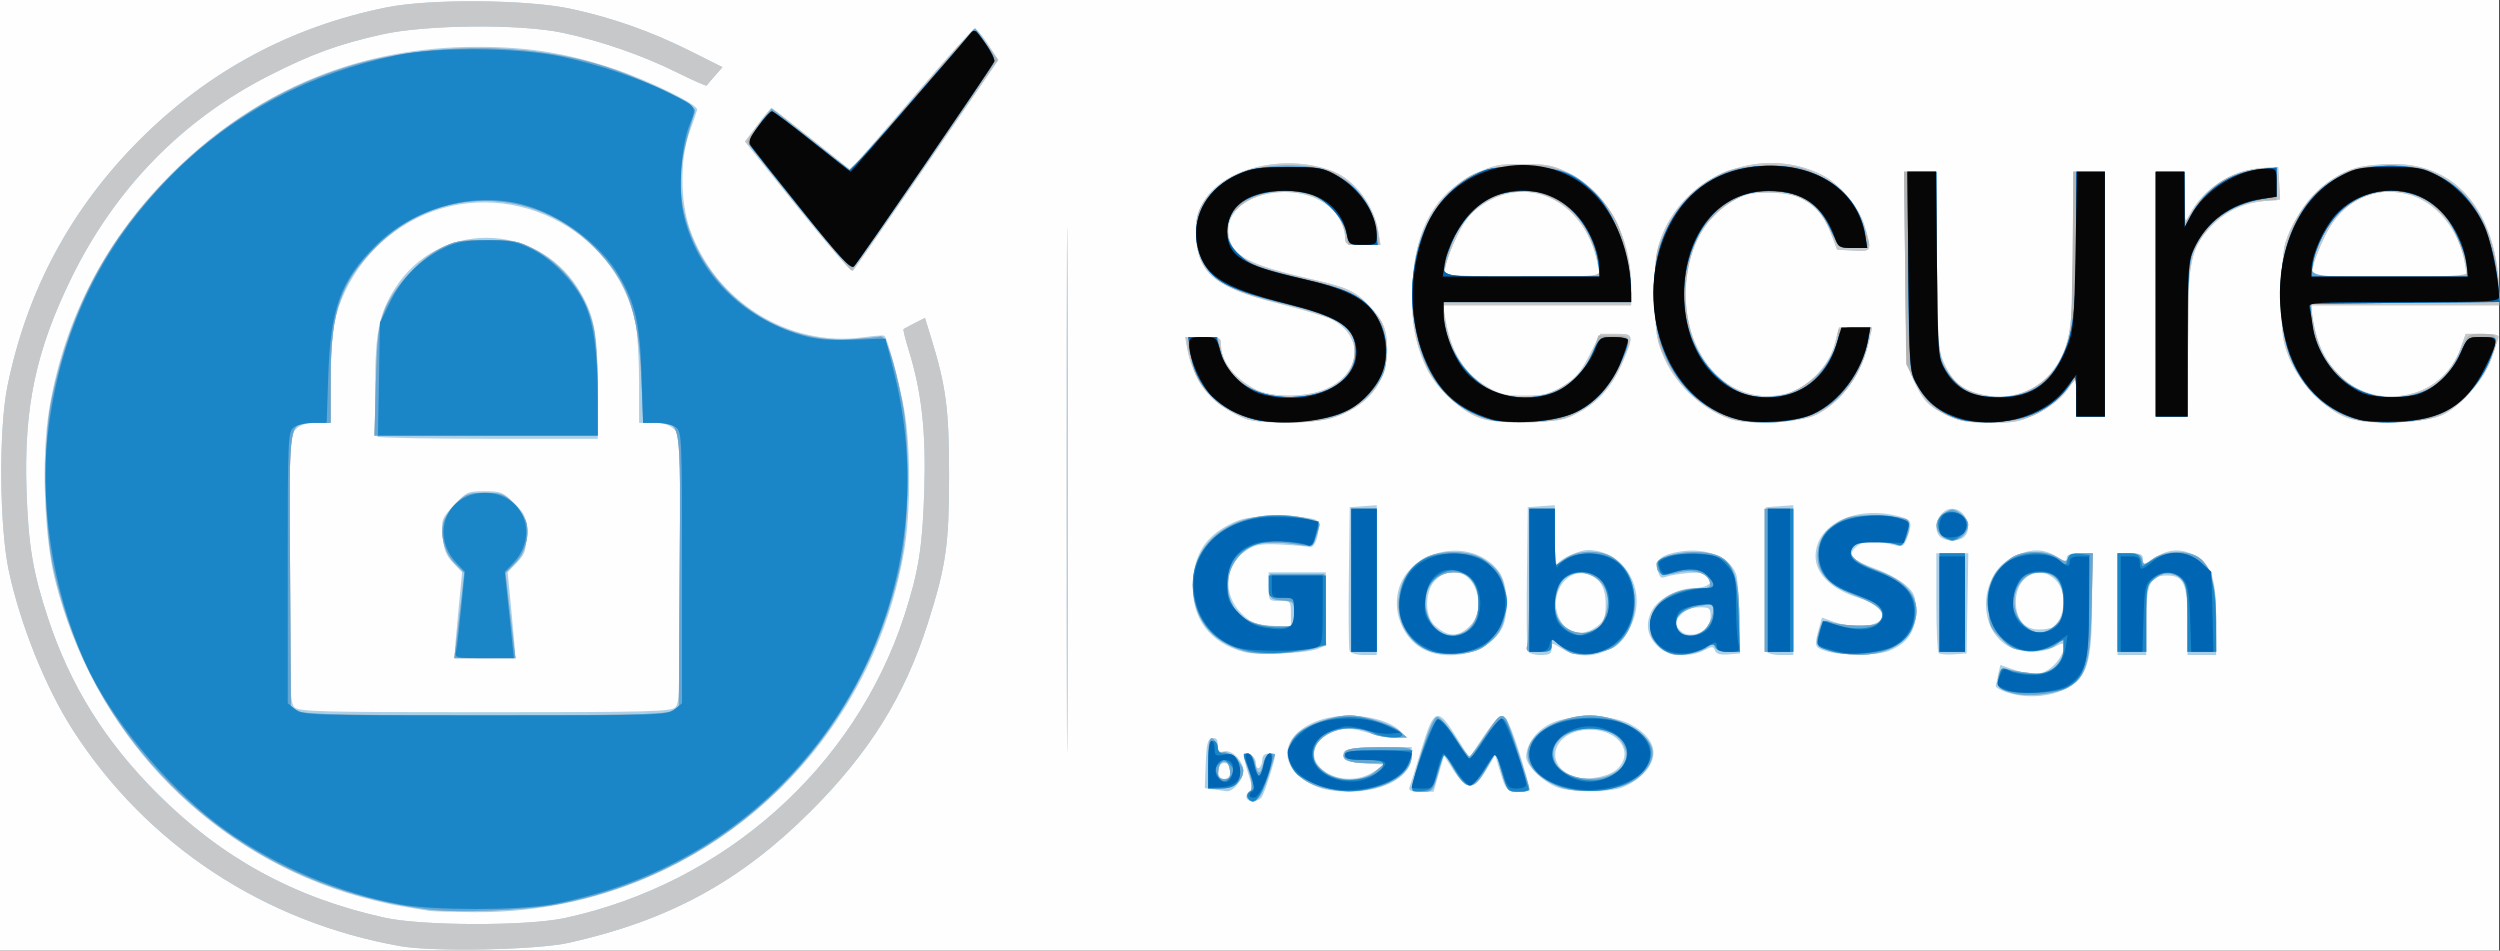 <?xml version="1.0" encoding="UTF-8" standalone="no"?>
<!-- Created with Inkscape (http://www.inkscape.org/) -->

<svg
   xmlns:dc="http://purl.org/dc/elements/1.1/"
   xmlns:cc="http://creativecommons.org/ns#"
   xmlns:rdf="http://www.w3.org/1999/02/22-rdf-syntax-ns#"
   xmlns:svg="http://www.w3.org/2000/svg"
   xmlns="http://www.w3.org/2000/svg"
   xmlns:sodipodi="http://sodipodi.sourceforge.net/DTD/sodipodi-0.dtd"
   xmlns:inkscape="http://www.inkscape.org/namespaces/inkscape"
   width="208.035mm"
   height="79.11mm"
   viewBox="0 0 208.035 79.11"
   version="1.1"
   id="svg4879"
   inkscape:version="0.92.4 (5da689c313, 2019-01-14)"
   sodipodi:docname="globalsign-site-seal.svg">
  <rect x="0" y="0" width="208.035" height="79.11" fill="#333333" stroke="none"/>
  <defs
     id="defs4873" />
  <sodipodi:namedview
     id="base"
     pagecolor="#ffffff"
     bordercolor="#666666"
     borderopacity="1.0"
     inkscape:pageopacity="0.0"
     inkscape:pageshadow="2"
     inkscape:zoom="0.7"
     inkscape:cx="685.1991"
     inkscape:cy="217.71302"
     inkscape:document-units="mm"
     inkscape:current-layer="layer1"
     showgrid="false"
     fit-margin-top="0"
     fit-margin-left="0"
     fit-margin-right="0"
     fit-margin-bottom="0"
     inkscape:window-width="1920"
     inkscape:window-height="1137"
     inkscape:window-x="-8"
     inkscape:window-y="-8"
     inkscape:window-maximized="1" />
  <g
     inkscape:label="Layer 1"
     inkscape:groupmode="layer"
     id="layer1"
     transform="translate(-0.34,-203.772)">
    <g
       id="g4919"
       transform="translate(0,-42.333)">
      <g
         transform="translate(0,111.125)"
         id="g4892">
        <path
           inkscape:connector-curvature="0"
           id="path4908"
           d="M 0.34,174.536 V 134.981 H 104.321 208.303 v 39.555 39.555 H 104.321 0.34 Z"
           style="fill:#fefefe;stroke-width:0.265" />
        <path
           inkscape:connector-curvature="0"
           id="path4906"
           d="M 33.678,213.717 C 22.28,211.705 12.497,205.241 6.372,195.676 4.135,192.184 2.054,187.008 1.083,182.523 0.293,178.876 0.225,170.751 0.955,167.145 2.565,159.192 6.241,152.339 11.97,146.61 c 5.729,-5.729 12.581,-9.405 20.534,-11.014 3.607,-0.73 11.731,-0.663 15.379,0.127 3.468,0.751 6.697,1.898 9.968,3.539 l 2.609,1.309 -0.625,0.71 c -0.344,0.391 -0.653,0.758 -0.688,0.817 -0.034,0.059 -1.165,-0.44 -2.514,-1.109 -2.845,-1.411 -6.273,-2.599 -9.462,-3.28 -3.536,-0.755 -11.393,-0.684 -15.06,0.137 -3.6,0.806 -5.868,1.633 -9.373,3.417 -7.227,3.679 -12.818,9.405 -16.464,16.86 -2.967,6.067 -3.961,10.798 -3.726,17.735 0.153,4.528 0.536,6.786 1.792,10.583 1.855,5.605 4.729,10.217 9.08,14.57 5.373,5.376 11.449,8.692 18.944,10.339 3.132,0.688 11.844,0.703 14.98,0.025 13.272,-2.866 24.125,-12.526 28.239,-25.133 1.192,-3.652 1.522,-5.716 1.671,-10.429 0.154,-4.878 -0.211,-8.188 -1.289,-11.677 -0.287,-0.93 -0.484,-1.724 -0.438,-1.764 0.047,-0.04 0.467,-0.267 0.934,-0.505 l 0.849,-0.432 0.51,1.655 c 1.248,4.049 1.496,5.945 1.496,11.444 0,5.781 -0.251,7.525 -1.767,12.297 -1.926,6.058 -4.85,10.76 -9.724,15.634 -5.86,5.86 -11.801,9.097 -20.126,10.964 -2.673,0.6 -11.254,0.775 -14.023,0.286 z m 2.381,-2.94 c -0.218,-0.043 -1.29,-0.221 -2.381,-0.395 -1.091,-0.175 -3.115,-0.675 -4.498,-1.111 C 17.166,205.477 8.065,195.73 4.933,183.303 4.004,179.615 3.771,173.064 4.428,169.07 c 1.261,-7.673 4.828,-14.432 10.554,-19.997 6.934,-6.739 15.425,-10.196 25.046,-10.196 4.25,0 7.462,0.513 11.365,1.817 3.005,1.004 7.064,2.999 6.959,3.421 -0.035,0.143 -0.32,0.973 -0.633,1.847 -0.794,2.217 -0.788,5.711 0.013,8.04 2.079,6.041 8.248,9.905 14.442,9.044 0.873,-0.121 1.658,-0.18 1.744,-0.129 0.278,0.161 1.275,3.878 1.689,6.298 0.524,3.059 0.514,8.409 -0.021,11.56 -2.985,17.56 -18.106,30.27 -35.824,30.111 -1.819,-0.016 -3.486,-0.065 -3.704,-0.107 z M 56.545,193.831 c 0.365,-0.365 0.416,-1.777 0.416,-11.509 0,-10.741 -0.017,-11.11 -0.529,-11.623 -0.372,-0.372 -0.882,-0.529 -1.72,-0.529 h -1.191 v -3.427 c 0,-1.885 -0.131,-4.058 -0.291,-4.829 -1.674,-8.051 -10.777,-12.449 -18.192,-8.788 -3.49,1.723 -6.118,5.074 -6.89,8.788 -0.16,0.771 -0.291,2.944 -0.291,4.829 v 3.427 h -1.191 c -0.838,0 -1.347,0.157 -1.72,0.529 -0.512,0.512 -0.529,0.882 -0.529,11.623 0,9.732 0.051,11.145 0.416,11.509 0.368,0.368 2.172,0.416 15.856,0.416 13.684,0 15.488,-0.047 15.856,-0.416 z m -18.373,-4.413 c -0.002,-0.182 0.137,-1.792 0.309,-3.577 l 0.312,-3.247 -0.749,-0.782 c -0.585,-0.61 -0.776,-1.099 -0.869,-2.221 -0.115,-1.382 -0.078,-1.483 0.951,-2.586 1.014,-1.087 1.147,-1.147 2.54,-1.147 1.347,0 1.553,0.083 2.466,0.997 0.928,0.928 0.997,1.105 0.997,2.562 0,1.369 -0.097,1.667 -0.772,2.371 l -0.772,0.806 0.312,3.247 c 0.171,1.786 0.31,3.396 0.309,3.577 -0.002,0.241 -0.684,0.331 -2.517,0.331 -1.833,0 -2.514,-0.09 -2.517,-0.331 z m -6.435,-18.102 c -0.097,-0.097 -0.176,-1.98 -0.176,-4.185 0,-4.507 0.314,-6.054 1.659,-8.172 3.548,-5.587 11.655,-5.587 15.203,0 1.358,2.139 1.659,3.651 1.659,8.348 v 4.185 h -9.084 c -4.996,0 -9.163,-0.079 -9.26,-0.176 z m 57.367,4.41 c 0,-19.427 0.031,-27.374 0.07,-17.661 0.038,9.714 0.038,25.608 0,35.322 -0.038,9.714 -0.07,1.766 -0.07,-17.661 z m 14.953,25.554 c 0,-0.206 0.137,-0.42 0.303,-0.476 0.216,-0.072 0.17,-0.502 -0.159,-1.494 -0.255,-0.766 -0.396,-1.46 -0.315,-1.541 0.305,-0.305 0.964,0.186 0.964,0.719 0,0.304 0.119,0.479 0.265,0.39 0.146,-0.09 0.265,-0.395 0.265,-0.677 0,-0.337 0.182,-0.514 0.529,-0.514 0.291,0 0.529,0.071 0.529,0.158 0,0.429 -0.891,3.192 -1.123,3.48 -0.361,0.451 -1.259,0.419 -1.259,-0.044 z m -2.723,-0.609 -0.738,-0.111 0.077,-2.029 c 0.064,-1.686 0.155,-2.044 0.54,-2.117 0.34,-0.065 0.463,0.086 0.463,0.568 0,0.515 0.108,0.628 0.505,0.524 0.666,-0.174 1.612,0.787 1.612,1.637 0,0.714 -0.852,1.745 -1.389,1.68 -0.182,-0.022 -0.663,-0.09 -1.069,-0.151 z m 1.4,-1.529 c 0,-0.485 -0.141,-0.661 -0.529,-0.661 -0.516,0 -0.748,0.752 -0.353,1.147 0.402,0.402 0.882,0.138 0.882,-0.485 z m 6.984,1.215 c -3.169,-1.439 -2.964,-4.253 0.396,-5.438 2.224,-0.785 5.68,-0.297 6.815,0.961 0.489,0.541 0.486,0.542 -0.833,0.41 -0.728,-0.073 -1.819,-0.287 -2.425,-0.475 -3.03,-0.939 -5.45,1.928 -2.926,3.467 1.147,0.699 2.737,0.669 3.896,-0.074 l 0.926,-0.594 -1.72,-0.132 c -1.499,-0.115 -1.72,-0.2 -1.72,-0.661 0,-0.492 0.201,-0.534 2.844,-0.604 l 2.844,-0.075 v 0.753 c 0,1.662 -2.26,2.958 -5.159,2.958 -1.242,0 -2.21,-0.162 -2.938,-0.493 z m 7.901,0.174 c 0.069,-0.182 0.517,-1.611 0.996,-3.175 1.065,-3.476 1.329,-3.575 2.89,-1.084 l 1.103,1.76 1.192,-1.776 c 0.761,-1.135 1.342,-1.746 1.608,-1.694 0.274,0.054 0.72,1.035 1.301,2.861 0.486,1.528 0.887,2.934 0.89,3.125 0.004,0.239 -0.3,0.321 -0.979,0.265 -0.945,-0.079 -1.002,-0.141 -1.422,-1.537 l -0.437,-1.455 -0.759,1.257 c -1.004,1.662 -1.625,1.667 -2.696,0.02 l -0.804,-1.236 -0.436,1.501 -0.436,1.501 h -1.068 c -0.745,0 -1.03,-0.1 -0.943,-0.331 z m 12.402,-0.008 c -1.162,-0.371 -2.681,-1.816 -2.681,-2.55 0,-1.019 0.774,-2.117 1.924,-2.728 1.601,-0.851 5.129,-0.854 6.724,-0.006 2.14,1.138 2.537,2.693 1.063,4.167 -0.48,0.48 -1.343,1.003 -1.918,1.163 -1.292,0.359 -3.92,0.335 -5.112,-0.045 z m 4.881,-1.533 c 1.475,-1.385 0.161,-3.287 -2.27,-3.287 -2.932,0 -3.973,2.766 -1.455,3.865 0.96,0.419 3.001,0.102 3.725,-0.578 z m 32.39,-6.411 c -0.509,-0.174 -0.905,-0.407 -0.88,-0.519 0.025,-0.112 0.122,-0.55 0.216,-0.974 l 0.169,-0.772 1.074,0.379 c 1.66,0.586 2.53,0.485 3.41,-0.394 0.425,-0.425 0.773,-1.024 0.773,-1.33 0,-0.531 -0.036,-0.538 -0.781,-0.153 -1.085,0.561 -2.881,0.509 -3.903,-0.115 -2.56,-1.561 -2.288,-5.951 0.455,-7.353 1.435,-0.733 2.51,-0.754 3.633,-0.069 0.702,0.428 0.86,0.452 0.86,0.131 0,-0.282 0.299,-0.393 1.058,-0.393 h 1.058 v 3.852 c 0,4.386 -0.281,5.875 -1.282,6.802 -1.305,1.209 -3.829,1.6 -5.862,0.907 z m 3.863,-5.413 c 1.065,-0.711 1.208,-2.953 0.25,-3.911 -1.381,-1.381 -3.319,-0.328 -3.319,1.802 0,1.454 0.718,2.313 1.929,2.307 0.467,-0.002 0.981,-0.091 1.141,-0.198 z m -67.231,2.088 c -2.978,-0.788 -4.491,-2.848 -4.319,-5.884 0.128,-2.271 1.046,-3.718 2.993,-4.719 1.169,-0.601 1.629,-0.676 4.152,-0.676 1.812,0 2.949,0.112 3.146,0.309 0.441,0.441 -0.055,2.378 -0.569,2.225 -0.206,-0.062 -1.268,-0.157 -2.36,-0.212 -1.661,-0.084 -2.127,-0.011 -2.86,0.448 -1.867,1.169 -2.075,3.721 -0.433,5.313 0.776,0.752 1.133,0.894 2.496,0.993 l 1.59,0.115 v -1.09 c 0,-1.069 -0.018,-1.09 -0.926,-1.09 -0.921,0 -0.926,-0.006 -0.926,-1.191 v -1.191 h 2.381 2.381 v 3.049 3.049 l -0.728,0.286 c -0.923,0.363 -4.972,0.541 -6.019,0.264 z m 8.718,-0.106 c -0.071,-0.185 -0.097,-2.954 -0.058,-6.152 l 0.071,-5.815 1.124,-0.081 1.124,-0.081 v 6.233 6.233 h -1.067 c -0.62,0 -1.121,-0.141 -1.196,-0.337 z m 6.364,-0.034 c -1.639,-0.723 -2.668,-2.704 -2.385,-4.591 0.568,-3.789 6.138,-5.088 8.457,-1.973 0.73,0.98 0.871,3.397 0.272,4.66 -0.921,1.942 -4.099,2.896 -6.345,1.904 z m 3.77,-2.179 c 0.698,-0.767 0.785,-2.136 0.208,-3.252 -0.657,-1.27 -2.154,-1.471 -3.197,-0.428 -0.898,0.898 -0.928,2.974 -0.054,3.769 1.135,1.032 2.048,1.006 3.043,-0.089 z m 4.683,2.213 c -0.071,-0.185 -0.097,-2.954 -0.058,-6.152 l 0.071,-5.815 1.124,-0.081 1.124,-0.081 0.004,2.595 c 0.002,1.427 0.091,2.463 0.198,2.301 0.312,-0.472 1.83,-1.161 2.557,-1.161 3.102,0 5.033,3.46 3.542,6.348 -1.159,2.245 -3.709,3.075 -5.707,1.857 -0.857,-0.523 -0.86,-0.523 -0.86,10e-4 0,0.425 -0.179,0.525 -0.934,0.525 -0.514,0 -0.993,-0.152 -1.064,-0.337 z m 5.799,-2.063 c 0.581,-0.457 0.697,-0.761 0.697,-1.823 0,-1.501 -0.554,-2.318 -1.724,-2.544 -1.625,-0.313 -2.909,1.69 -2.239,3.493 0.552,1.487 1.995,1.873 3.266,0.873 z m 5.112,1.762 c -0.945,-0.876 -1.146,-1.854 -0.612,-2.975 0.482,-1.011 2.116,-1.924 3.473,-1.941 0.437,-0.005 0.965,-0.118 1.174,-0.25 0.326,-0.206 0.327,-0.304 0.01,-0.686 -0.287,-0.345 -0.668,-0.417 -1.703,-0.319 -0.733,0.069 -1.537,0.212 -1.785,0.317 -0.346,0.146 -0.495,0.02 -0.634,-0.536 -0.228,-0.909 0.3,-1.347 1.914,-1.589 2.148,-0.322 4.06,0.461 4.601,1.884 0.127,0.333 0.252,1.954 0.279,3.603 l 0.049,2.998 -0.963,0.082 c -0.677,0.058 -1.009,-0.038 -1.119,-0.324 -0.139,-0.361 -0.24,-0.363 -0.911,-0.016 -1.202,0.621 -2.961,0.506 -3.774,-0.249 z m 3.984,-1.531 c 0.183,-0.152 0.332,-0.618 0.332,-1.037 0,-0.694 -0.082,-0.761 -0.926,-0.761 -0.573,0 -1.128,0.202 -1.455,0.529 -0.643,0.643 -0.659,0.891 -0.094,1.455 0.452,0.452 1.482,0.363 2.143,-0.186 z m 4.949,1.833 c -0.071,-0.185 -0.097,-2.954 -0.058,-6.152 l 0.071,-5.815 1.124,-0.081 1.124,-0.081 v 6.233 6.233 h -1.067 c -0.62,0 -1.121,-0.141 -1.196,-0.337 z m 4.975,0.007 c -0.944,-0.303 -0.981,-0.416 -0.59,-1.821 l 0.267,-0.96 0.989,0.353 c 1.809,0.646 4.031,0.36 4.031,-0.518 0,-0.519 -0.796,-1.115 -1.984,-1.486 -2.239,-0.698 -3.572,-1.987 -3.572,-3.454 0,-2.52 3.039,-4.141 6.441,-3.435 1.594,0.331 1.679,0.463 1.199,1.842 -0.238,0.684 -0.409,0.826 -0.86,0.714 -1.934,-0.482 -2.701,-0.471 -3.339,0.045 -0.86,0.697 -0.495,1.127 1.61,1.894 0.882,0.321 1.981,0.922 2.443,1.335 0.751,0.671 0.84,0.905 0.84,2.206 0,1.645 -0.637,2.597 -2.174,3.252 -0.983,0.419 -4.038,0.438 -5.3,0.033 z m 9.383,0.166 c -0.104,-0.104 -0.189,-2.014 -0.189,-4.246 V 181.018 h 1.33 1.33 l -0.073,4.167 -0.073,4.167 -1.068,0.079 c -0.587,0.043 -1.153,-0.006 -1.257,-0.11 z m 14.892,-4.069 v -4.233 h 1.058 c 0.877,0 1.058,0.089 1.058,0.521 0,0.494 0.05,0.487 0.963,-0.132 1.167,-0.792 2.315,-0.831 3.485,-0.118 1.298,0.791 1.638,1.886 1.638,5.276 v 2.919 h -1.191 -1.191 v -2.719 c 0,-3.214 -0.301,-3.895 -1.72,-3.895 -1.419,0 -1.72,0.681 -1.72,3.895 v 2.719 h -1.191 -1.191 z m -14.764,-5.609 c -0.748,-0.748 -0.066,-2.328 1.005,-2.328 1.071,0 1.754,1.58 1.005,2.328 -0.175,0.175 -0.627,0.318 -1.005,0.318 -0.378,0 -0.831,-0.143 -1.005,-0.318 z m -57.636,-9.76 c -0.456,-0.132 -1.409,-0.628 -2.117,-1.101 -1.383,-0.924 -2.556,-2.857 -2.891,-4.763 l -0.175,-0.992 h 1.485 c 1.415,0 1.485,0.032 1.485,0.675 0,1.358 1.125,2.792 2.91,3.707 1.257,0.645 3.985,0.66 5.615,0.031 3.131,-1.208 3.512,-4.432 0.696,-5.888 -0.432,-0.223 -2.416,-0.816 -4.408,-1.317 -5.254,-1.32 -6.691,-2.466 -6.872,-5.479 -0.081,-1.356 0.014,-1.863 0.534,-2.841 1.555,-2.924 6.813,-4.229 10.822,-2.685 1.811,0.697 3.43,2.833 3.791,5.001 l 0.187,1.124 h -1.478 c -1.449,0 -1.478,-0.015 -1.478,-0.755 0,-0.415 -0.268,-1.149 -0.595,-1.631 -2.344,-3.449 -9.675,-2.166 -9.094,1.592 0.271,1.749 1.671,2.478 7.125,3.709 2.73,0.616 3.462,0.961 4.583,2.155 1.199,1.277 1.475,1.957 1.491,3.664 0.025,2.699 -1.692,4.806 -4.628,5.678 -1.494,0.444 -5.62,0.512 -6.988,0.116 z m 19.291,-0.136 c -1.577,-0.578 -3.628,-2.516 -4.396,-4.153 -1.001,-2.133 -1.323,-4.052 -1.17,-6.974 0.241,-4.611 1.877,-7.521 5.127,-9.121 1.591,-0.783 2.007,-0.873 4.06,-0.873 1.957,0 2.502,0.105 3.771,0.726 3.181,1.556 5.235,5.284 5.235,9.497 v 1.532 h -7.828 -7.828 l 0.189,1.121 c 0.476,2.818 1.527,4.524 3.504,5.686 1.057,0.621 1.537,0.732 3.138,0.723 1.627,-0.009 2.069,-0.121 3.175,-0.804 1.023,-0.632 1.47,-1.155 2.191,-2.569 l 0.906,-1.776 h 1.277 c 1.487,0 1.508,0.069 0.646,2.164 -0.849,2.065 -1.985,3.411 -3.65,4.326 -1.285,0.707 -1.663,0.78 -4.319,0.839 -2.106,0.047 -3.219,-0.048 -4.028,-0.345 z m 9.858,-12.739 c -0.951,-5.166 -5.673,-7.634 -9.59,-5.012 -0.97,0.649 -1.457,1.242 -2.104,2.565 -0.463,0.946 -0.908,2.107 -0.988,2.58 l -0.145,0.86 h 6.505 6.505 z m 10.941,12.812 c -2.493,-0.929 -4.591,-2.971 -5.578,-5.431 -0.516,-1.285 -0.599,-1.976 -0.599,-4.934 0,-2.967 0.083,-3.647 0.605,-4.948 2.039,-5.084 8.385,-7.455 13.288,-4.965 1.477,0.75 3.071,2.662 3.542,4.248 0.625,2.104 0.612,2.133 -0.936,2.041 l -1.351,-0.08 -0.49,-1.293 c -0.94,-2.484 -2.362,-3.435 -5.152,-3.446 -1.56,-0.007 -2.061,0.109 -3.1,0.718 -2.182,1.279 -3.566,3.722 -3.819,6.742 -0.5,5.97 3.523,10.481 8.279,9.284 1.807,-0.455 3.608,-2.284 4.086,-4.149 l 0.352,-1.373 h 1.377 1.377 l -0.252,1.121 c -0.62,2.758 -2.188,4.97 -4.322,6.097 -1.338,0.706 -5.797,0.931 -7.307,0.369 z m 18.155,-0.276 c -1.576,-0.74 -2.032,-1.216 -2.834,-2.955 -0.582,-1.262 -0.609,-1.628 -0.689,-9.317 l -0.084,-8.004 h 1.316 1.316 l 0.091,7.474 c 0.089,7.356 0.101,7.495 0.752,8.797 0.739,1.477 1.761,2.138 3.724,2.407 2.282,0.313 4.69,-0.911 5.723,-2.909 0.951,-1.838 1.13,-3.353 1.133,-9.618 l 0.003,-6.152 h 1.323 1.323 v 10.186 10.186 h -1.191 -1.191 v -1.627 -1.627 l -0.773,1.067 c -0.507,0.7 -1.341,1.351 -2.424,1.892 -1.465,0.732 -1.906,0.825 -3.923,0.822 -1.83,-0.002 -2.531,-0.124 -3.596,-0.624 z m 33.207,0.179 c -1.72,-0.627 -3.988,-2.989 -4.78,-4.978 -0.55,-1.381 -0.632,-2.03 -0.638,-5.025 -0.004,-1.978 0.13,-3.889 0.316,-4.498 0.881,-2.883 3.364,-5.532 5.868,-6.261 0.669,-0.195 2.128,-0.344 3.242,-0.331 4.246,0.048 7.19,2.644 8.291,7.311 0.216,0.914 0.394,2.287 0.396,3.051 l 0.004,1.389 h -7.835 -7.835 l 0.184,1.257 c 0.675,4.606 4.319,7.239 8.383,6.057 1.787,-0.519 3.238,-1.894 3.866,-3.661 l 0.452,-1.271 h 1.421 c 1.026,0 1.387,0.092 1.299,0.331 -0.067,0.182 -0.326,0.952 -0.576,1.712 -0.541,1.645 -2.398,3.821 -3.959,4.639 -1.472,0.771 -6.292,0.937 -8.098,0.279 z m 9.87,-12.716 c -0.436,-2.888 -2.427,-5.307 -4.846,-5.888 -2.855,-0.685 -5.394,0.6 -6.795,3.44 -0.467,0.946 -0.923,2.107 -1.015,2.58 l -0.167,0.86 h 6.487 6.487 z m -25.746,2.447 V 149.268 h 1.191 1.191 l 0.011,2.183 c 0.01,2.149 0.017,2.17 0.427,1.389 1.14,-2.172 3.529,-3.704 6.044,-3.878 l 1.323,-0.091 0.079,1.351 0.079,1.351 -1.434,0.148 c -1.812,0.187 -3.258,0.921 -4.481,2.275 -1.557,1.723 -1.783,2.958 -1.783,9.74 v 5.905 h -1.323 -1.323 z m -113.003,-7.225 -4.391,-5.473 1.05,-1.39 c 0.577,-0.765 1.096,-1.39 1.153,-1.39 0.057,0 1.539,1.144 3.295,2.542 l 3.191,2.542 0.576,-0.551 c 0.317,-0.303 2.6,-2.927 5.074,-5.831 2.474,-2.904 4.617,-5.286 4.763,-5.293 0.146,-0.007 0.648,0.573 1.117,1.291 l 0.852,1.304 -5.962,8.68 c -3.279,4.774 -6.044,8.762 -6.144,8.862 -0.1,0.1 -2.159,-2.281 -4.574,-5.291 z"
           style="fill:#aacfe7;stroke-width:0.265" />
        <path
           inkscape:connector-curvature="0"
           id="path4904"
           d="M 33.678,213.717 C 22.28,211.705 12.497,205.241 6.372,195.676 4.135,192.184 2.054,187.008 1.083,182.523 0.293,178.876 0.225,170.751 0.955,167.145 2.565,159.192 6.241,152.339 11.97,146.61 c 5.729,-5.729 12.581,-9.405 20.534,-11.014 3.607,-0.73 11.731,-0.663 15.379,0.127 3.468,0.751 6.697,1.898 9.968,3.539 l 2.609,1.309 -0.625,0.71 c -0.344,0.391 -0.653,0.758 -0.688,0.817 -0.034,0.059 -1.165,-0.44 -2.514,-1.109 -2.845,-1.411 -6.273,-2.599 -9.462,-3.28 -3.536,-0.755 -11.393,-0.684 -15.06,0.137 -3.6,0.806 -5.868,1.633 -9.373,3.417 -7.227,3.679 -12.818,9.405 -16.464,16.86 -2.967,6.067 -3.961,10.798 -3.726,17.735 0.153,4.528 0.536,6.786 1.792,10.583 1.855,5.605 4.729,10.217 9.08,14.57 5.373,5.376 11.449,8.692 18.944,10.339 3.132,0.688 11.844,0.703 14.98,0.025 13.272,-2.866 24.125,-12.526 28.239,-25.133 1.192,-3.652 1.522,-5.716 1.671,-10.429 0.154,-4.878 -0.211,-8.188 -1.289,-11.677 -0.287,-0.93 -0.484,-1.724 -0.438,-1.764 0.047,-0.04 0.467,-0.267 0.934,-0.505 l 0.849,-0.432 0.51,1.655 c 1.248,4.049 1.496,5.945 1.496,11.444 0,5.781 -0.251,7.525 -1.767,12.297 -1.926,6.058 -4.85,10.76 -9.724,15.634 -5.86,5.86 -11.801,9.097 -20.126,10.964 -2.673,0.6 -11.254,0.775 -14.023,0.286 z m 2.278,-3.063 c -8.3,-1.048 -15.621,-4.588 -21.329,-10.313 -5.031,-5.047 -8.259,-10.963 -9.83,-18.021 -0.807,-3.627 -0.877,-10.775 -0.138,-14.233 1.614,-7.559 4.7,-13.316 9.953,-18.569 4.131,-4.131 8.784,-7.037 14.104,-8.807 6.591,-2.193 15.211,-2.3 21.725,-0.269 3.319,1.035 7.909,3.278 7.741,3.783 -0.795,2.388 -1.221,4.38 -1.221,5.71 0,7.508 6.778,13.809 14.287,13.283 1.091,-0.076 2.151,-0.181 2.354,-0.231 0.432,-0.108 1.11,1.903 1.797,5.332 0.685,3.417 0.617,10.159 -0.137,13.676 -3.13,14.594 -14.178,25.507 -28.587,28.239 -2.714,0.514 -8.257,0.732 -10.721,0.421 z m 20.212,-16.484 0.661,-0.335 0.069,-11.345 c 0.078,-12.843 0.16,-12.319 -1.922,-12.319 h -1.109 l -0.16,-3.77 c -0.237,-5.591 -1.151,-8.093 -3.99,-10.929 -5.053,-5.047 -12.987,-5.045 -18.056,0.004 -2.946,2.934 -3.805,5.396 -3.805,10.907 v 3.788 h -1.282 c -2.283,0 -2.173,-0.646 -2.094,12.319 l 0.069,11.345 0.661,0.335 c 0.51,0.258 4.059,0.335 15.478,0.335 11.419,0 14.968,-0.077 15.478,-0.335 z m -17.879,-5.545 c 0.08,-0.618 0.267,-2.215 0.416,-3.549 l 0.271,-2.424 -0.777,-0.777 c -0.839,-0.839 -1.245,-2.28 -0.962,-3.41 0.097,-0.388 0.575,-1.103 1.061,-1.589 0.795,-0.795 1.035,-0.884 2.392,-0.884 1.357,0 1.597,0.088 2.392,0.884 0.486,0.486 0.964,1.201 1.061,1.589 0.284,1.13 -0.123,2.572 -0.962,3.41 l -0.777,0.777 0.271,2.424 c 0.149,1.333 0.336,2.93 0.416,3.549 l 0.145,1.124 H 40.689 38.143 Z m -6.668,-21.828 c 0.102,-3.768 0.209,-4.659 0.711,-5.952 0.735,-1.894 2.816,-4.221 4.63,-5.176 1.187,-0.625 1.645,-0.71 3.861,-0.71 2.229,0 2.67,0.082 3.894,0.726 2.522,1.327 4.345,3.697 5.007,6.508 0.205,0.87 0.353,3.069 0.356,5.265 l 0.004,3.77 h -9.291 -9.291 z m 57.484,8.93 c 0,-19.427 0.031,-27.374 0.07,-17.661 0.038,9.714 0.038,25.608 0,35.322 -0.038,9.714 -0.07,1.766 -0.07,-17.661 z m 15.067,25.635 c -0.1,-0.162 -0.026,-0.391 0.165,-0.508 0.331,-0.205 0.179,-1.137 -0.458,-2.797 -0.086,-0.223 0.029,-0.369 0.29,-0.369 0.268,0 0.492,0.301 0.591,0.794 0.087,0.437 0.248,0.794 0.357,0.794 0.109,0 0.27,-0.357 0.357,-0.794 0.093,-0.466 0.326,-0.794 0.562,-0.794 0.222,0 0.402,0.03 0.4,0.066 -0.002,0.036 -0.245,0.836 -0.54,1.777 -0.608,1.941 -1.241,2.613 -1.724,1.832 z m 5.928,-0.916 c -2.419,-0.744 -3.325,-2.87 -1.852,-4.343 0.79,-0.79 3.009,-1.59 4.409,-1.59 1.183,0 3.411,0.708 4.141,1.317 l 0.622,0.518 -1.191,-5.3e-4 c -0.655,-2.6e-4 -1.488,-0.171 -1.852,-0.379 -1.725,-0.986 -4.549,-0.011 -4.71,1.627 -0.063,0.643 0.095,0.964 0.748,1.513 1.159,0.975 3.328,0.997 4.411,0.044 l 0.742,-0.653 -1.468,-0.008 c -1.594,-0.009 -2.291,-0.389 -1.8,-0.981 0.205,-0.247 1.058,-0.35 2.904,-0.35 2.589,0 2.613,0.006 2.613,0.641 0,2.285 -4.205,3.727 -7.717,2.646 z m 7.719,0.086 c 10e-4,-0.182 0.393,-1.581 0.871,-3.109 0.582,-1.86 0.996,-2.778 1.254,-2.778 0.212,0 0.862,0.741 1.444,1.646 0.582,0.905 1.134,1.65 1.226,1.654 0.092,0.004 0.672,-0.766 1.288,-1.712 1.167,-1.791 1.355,-1.938 1.777,-1.389 0.228,0.297 1.927,5.461 1.927,5.857 0,0.089 -0.412,0.163 -0.917,0.163 -0.896,0 -0.928,-0.037 -1.403,-1.653 l -0.487,-1.653 -0.78,1.388 c -1.047,1.864 -1.651,1.866 -2.724,0.006 l -0.798,-1.382 -0.458,1.647 c -0.444,1.599 -0.484,1.647 -1.341,1.647 -0.531,0 -0.882,-0.132 -0.88,-0.331 z m 12.392,-0.046 c -2.162,-0.831 -3.125,-2.092 -2.617,-3.427 0.509,-1.338 2.9,-2.546 5.04,-2.546 2.23,0 4.837,1.398 5.183,2.779 0.234,0.931 -0.57,2.178 -1.815,2.816 -1.407,0.721 -4.391,0.916 -5.79,0.378 z m 4.28,-1.081 c 1.105,-0.571 1.441,-1.31 1.038,-2.283 -1.126,-2.72 -6.853,-1.526 -5.812,1.211 0.507,1.334 3.128,1.922 4.774,1.071 z m -33.607,-0.945 c 0,-1.593 0.084,-2.111 0.331,-2.03 0.182,0.06 0.37,0.377 0.418,0.704 0.058,0.399 0.216,0.545 0.478,0.445 0.434,-0.167 1.684,0.942 1.684,1.494 0,0.858 -0.818,1.526 -1.867,1.526 h -1.043 z m 1.804,0.617 c -0.05,-0.433 -0.244,-0.728 -0.481,-0.728 -0.236,0 -0.431,0.294 -0.481,0.728 -0.068,0.592 0.021,0.728 0.481,0.728 0.46,0 0.549,-0.135 0.481,-0.728 z m 65.178,-6.401 c -1.181,-0.298 -1.429,-0.595 -1.213,-1.455 0.147,-0.587 0.286,-0.689 0.742,-0.545 0.309,0.097 1.178,0.24 1.931,0.318 1.218,0.126 1.445,0.066 2.051,-0.539 0.448,-0.448 0.681,-0.971 0.681,-1.527 0,-0.844 -0.002,-0.845 -0.557,-0.343 -0.415,0.375 -0.954,0.504 -2.112,0.504 -1.446,0 -1.626,-0.07 -2.552,-0.997 -0.96,-0.96 -0.997,-1.064 -0.997,-2.825 0,-1.97 0.368,-2.749 1.801,-3.82 0.906,-0.676 2.944,-0.714 3.921,-0.072 0.615,0.404 0.714,0.409 0.852,0.05 0.101,-0.262 0.497,-0.406 1.117,-0.406 h 0.962 l -0.097,4.299 c -0.108,4.818 -0.443,5.996 -1.951,6.863 -0.956,0.549 -3.343,0.807 -4.58,0.495 z m 3.542,-5.692 c 0.511,-0.511 0.649,-0.923 0.649,-1.934 0,-1.601 -0.672,-2.443 -1.949,-2.443 -1.612,0 -2.62,1.862 -1.917,3.543 0.658,1.574 2.102,1.949 3.216,0.835 z m -67.106,2.271 c -2.697,-0.572 -4.398,-2.353 -4.659,-4.875 -0.394,-3.822 2.535,-6.539 7.044,-6.535 1.58,0.002 3.458,0.417 3.458,0.765 0,0.117 -0.129,0.584 -0.288,1.038 -0.28,0.804 -0.319,0.821 -1.521,0.652 -1.323,-0.185 -1.56,-0.195 -2.891,-0.123 -1.357,0.074 -2.727,1.487 -2.896,2.989 -0.271,2.403 1.269,3.935 3.958,3.936 l 1.521,9.9e-4 v -1.042 c 0,-1.014 -0.028,-1.045 -0.992,-1.124 -0.967,-0.08 -0.992,-0.108 -0.992,-1.14 v -1.058 h 2.249 2.249 l 0.075,2.962 0.075,2.962 -1.001,0.28 c -1.387,0.388 -4.25,0.555 -5.388,0.313 z m 14.681,-0.257 c -2.964,-1.392 -3.046,-5.848 -0.138,-7.546 1.202,-0.702 3.612,-0.709 4.799,-0.014 1.49,0.873 1.98,1.783 1.98,3.682 0,1.797 -0.402,2.628 -1.762,3.643 -1.011,0.755 -3.515,0.876 -4.878,0.235 z m 3.159,-1.394 c 1.289,-0.587 1.678,-3.036 0.684,-4.301 -0.418,-0.532 -0.784,-0.697 -1.541,-0.697 -1.725,0 -2.758,1.71 -2.148,3.557 0.503,1.525 1.633,2.066 3.006,1.441 z m 8.905,1.709 c -0.218,-0.088 -0.665,-0.403 -0.992,-0.701 l -0.595,-0.542 v 0.575 c 0,0.497 -0.147,0.575 -1.089,0.575 -1,0 -1.076,-0.049 -0.93,-0.595 0.088,-0.327 0.161,-3.006 0.163,-5.953 l 0.004,-5.358 h 1.058 1.058 v 2.389 2.389 l 0.795,-0.588 c 1.067,-0.789 3.14,-0.812 4.167,-0.046 2.254,1.68 2.265,5.679 0.019,7.319 -0.711,0.519 -2.9,0.839 -3.658,0.535 z m 2.113,-1.942 c 0.646,-0.346 1.148,-1.918 0.93,-2.91 -0.3,-1.367 -1.849,-2.195 -3.164,-1.69 -0.617,0.237 -1.202,1.509 -1.202,2.613 0,1.733 1.879,2.821 3.436,1.988 z m 5.35,1.458 c -0.708,-0.595 -0.848,-0.898 -0.848,-1.831 0,-1.801 1.729,-3.069 4.185,-3.069 0.695,0 0.862,-0.097 0.792,-0.461 -0.159,-0.823 -1.344,-1.183 -2.741,-0.831 -1.256,0.316 -1.692,0.13 -1.703,-0.726 -0.007,-0.506 1.639,-1.015 3.219,-0.995 2.895,0.036 3.656,1.185 3.656,5.519 v 2.787 h -0.934 c -0.598,0 -0.991,-0.147 -1.091,-0.408 -0.139,-0.362 -0.213,-0.357 -0.65,0.039 -0.272,0.246 -1.066,0.502 -1.765,0.569 -1.094,0.105 -1.39,0.022 -2.119,-0.591 z m 3.62,-1.394 c 0.307,-0.255 0.635,-0.863 0.73,-1.353 l 0.172,-0.89 -1.164,0.191 c -1.278,0.21 -2.09,0.771 -2.09,1.444 0,1.064 1.374,1.419 2.351,0.607 z m 10.434,1.7 c -1.145,-0.423 -1.168,-0.466 -0.852,-1.608 0.241,-0.872 0.352,-0.978 0.853,-0.808 1.126,0.382 3.625,0.445 4.038,0.102 0.844,-0.7 0.329,-1.394 -1.61,-2.17 -2.408,-0.963 -3.364,-1.899 -3.402,-3.326 -0.034,-1.282 0.654,-2.342 1.965,-3.03 0.707,-0.371 1.387,-0.459 3.077,-0.397 1.193,0.044 2.292,0.201 2.441,0.351 0.438,0.438 -0.233,2.304 -0.755,2.101 -0.915,-0.355 -2.87,-0.438 -3.416,-0.146 -1.173,0.628 -0.496,1.5 1.786,2.299 2.719,0.953 3.758,2.753 2.763,4.789 -0.683,1.398 -2.325,2.201 -4.449,2.174 -0.879,-0.011 -1.976,-0.16 -2.438,-0.331 z m -39.773,-5.867 v -5.953 h 1.058 1.058 v 5.953 5.953 h -1.058 -1.058 z m 34.396,0 v -5.953 h 1.191 1.191 v 5.953 5.953 h -1.191 -1.191 z m 14.552,1.852 V 181.018 h 1.058 1.058 v 4.101 4.101 h -1.058 -1.058 z m 14.817,0 V 181.018 h 0.951 c 0.721,0 0.984,0.125 1.086,0.517 0.132,0.506 0.151,0.505 0.894,-0.044 0.866,-0.641 2.663,-0.754 3.642,-0.231 1.112,0.595 1.618,2.228 1.624,5.248 l 0.006,2.712 h -1.191 -1.191 v -2.728 c 0,-2.94 -0.192,-3.481 -1.334,-3.755 -0.468,-0.112 -0.891,0.01 -1.389,0.402 -0.697,0.548 -0.716,0.638 -0.716,3.322 v 2.759 h -1.191 -1.191 z m -14.665,-5.575 c -0.608,-0.608 -0.508,-1.363 0.246,-1.858 0.613,-0.401 0.71,-0.401 1.323,0 0.364,0.238 0.661,0.66 0.661,0.938 0,0.642 -0.687,1.336 -1.323,1.336 -0.27,0 -0.678,-0.187 -0.907,-0.416 z m -57.734,-9.662 c -0.456,-0.132 -1.409,-0.628 -2.117,-1.101 -1.383,-0.924 -2.556,-2.857 -2.891,-4.763 l -0.175,-0.992 h 1.485 c 1.415,0 1.485,0.032 1.485,0.675 0,1.358 1.125,2.792 2.91,3.707 1.257,0.645 3.985,0.66 5.615,0.031 3.131,-1.208 3.512,-4.432 0.696,-5.888 -0.432,-0.223 -2.416,-0.816 -4.408,-1.317 -5.254,-1.32 -6.691,-2.466 -6.872,-5.479 -0.081,-1.356 0.014,-1.863 0.534,-2.841 1.555,-2.924 6.813,-4.229 10.822,-2.685 1.811,0.697 3.43,2.833 3.791,5.001 l 0.187,1.124 h -1.478 c -1.449,0 -1.478,-0.015 -1.478,-0.755 0,-0.415 -0.268,-1.149 -0.595,-1.631 -2.344,-3.449 -9.675,-2.166 -9.094,1.592 0.271,1.749 1.671,2.478 7.125,3.709 2.73,0.616 3.462,0.961 4.583,2.155 1.199,1.277 1.475,1.957 1.491,3.664 0.025,2.699 -1.692,4.806 -4.628,5.678 -1.494,0.444 -5.62,0.512 -6.988,0.116 z m 19.291,-0.136 c -1.577,-0.578 -3.628,-2.516 -4.396,-4.153 -1.001,-2.133 -1.323,-4.052 -1.17,-6.974 0.241,-4.611 1.877,-7.521 5.127,-9.121 1.591,-0.783 2.007,-0.873 4.06,-0.873 1.957,0 2.502,0.105 3.771,0.726 3.181,1.556 5.235,5.284 5.235,9.497 v 1.532 h -7.828 -7.828 l 0.189,1.121 c 0.476,2.818 1.527,4.524 3.504,5.686 1.057,0.621 1.537,0.732 3.138,0.723 1.627,-0.009 2.069,-0.121 3.175,-0.804 1.023,-0.632 1.47,-1.155 2.191,-2.569 l 0.906,-1.776 h 1.277 c 1.487,0 1.508,0.069 0.646,2.164 -0.849,2.065 -1.985,3.411 -3.65,4.326 -1.285,0.707 -1.663,0.78 -4.319,0.839 -2.106,0.047 -3.219,-0.048 -4.028,-0.345 z m 9.858,-12.739 c -0.951,-5.166 -5.673,-7.634 -9.59,-5.012 -0.97,0.649 -1.457,1.242 -2.104,2.565 -0.463,0.946 -0.908,2.107 -0.988,2.58 l -0.145,0.86 h 6.505 6.505 z m 10.941,12.812 c -2.493,-0.929 -4.591,-2.971 -5.578,-5.431 -0.516,-1.285 -0.599,-1.976 -0.599,-4.934 0,-2.967 0.083,-3.647 0.605,-4.948 2.039,-5.084 8.385,-7.455 13.288,-4.965 1.477,0.75 3.071,2.662 3.542,4.248 0.625,2.104 0.612,2.133 -0.936,2.041 l -1.351,-0.08 -0.49,-1.293 c -0.94,-2.484 -2.362,-3.435 -5.152,-3.446 -1.56,-0.007 -2.061,0.109 -3.1,0.718 -2.182,1.279 -3.566,3.722 -3.819,6.742 -0.5,5.97 3.523,10.481 8.279,9.284 1.807,-0.455 3.608,-2.284 4.086,-4.149 l 0.352,-1.373 h 1.377 1.377 l -0.252,1.121 c -0.62,2.758 -2.188,4.97 -4.322,6.097 -1.338,0.706 -5.797,0.931 -7.307,0.369 z m 18.155,-0.276 c -1.576,-0.74 -2.032,-1.216 -2.834,-2.955 -0.582,-1.262 -0.609,-1.628 -0.689,-9.317 l -0.084,-8.004 h 1.316 1.316 l 0.091,7.474 c 0.089,7.356 0.101,7.495 0.752,8.797 0.739,1.477 1.761,2.138 3.724,2.407 2.282,0.313 4.69,-0.911 5.723,-2.909 0.951,-1.838 1.13,-3.353 1.133,-9.618 l 0.003,-6.152 h 1.323 1.323 v 10.186 10.186 h -1.191 -1.191 v -1.627 -1.627 l -0.773,1.067 c -0.507,0.7 -1.341,1.351 -2.424,1.892 -1.465,0.732 -1.906,0.825 -3.923,0.822 -1.83,-0.002 -2.531,-0.124 -3.596,-0.624 z m 33.207,0.179 c -1.72,-0.627 -3.988,-2.989 -4.78,-4.978 -0.55,-1.381 -0.632,-2.03 -0.638,-5.025 -0.004,-1.978 0.13,-3.889 0.316,-4.498 0.881,-2.883 3.364,-5.532 5.868,-6.261 0.669,-0.195 2.128,-0.344 3.242,-0.331 4.246,0.048 7.19,2.644 8.291,7.311 0.216,0.914 0.394,2.287 0.396,3.051 l 0.004,1.389 h -7.835 -7.835 l 0.184,1.257 c 0.675,4.606 4.319,7.239 8.383,6.057 1.787,-0.519 3.238,-1.894 3.866,-3.661 l 0.452,-1.271 h 1.421 c 1.026,0 1.387,0.092 1.299,0.331 -0.067,0.182 -0.326,0.952 -0.576,1.712 -0.541,1.645 -2.398,3.821 -3.959,4.639 -1.472,0.771 -6.292,0.937 -8.098,0.279 z m 9.87,-12.716 c -0.436,-2.888 -2.427,-5.307 -4.846,-5.888 -2.855,-0.685 -5.394,0.6 -6.795,3.44 -0.467,0.946 -0.923,2.107 -1.015,2.58 l -0.167,0.86 h 6.487 6.487 z m -25.746,2.447 V 149.268 h 1.191 1.191 l 0.011,2.183 c 0.01,2.149 0.017,2.17 0.427,1.389 1.14,-2.172 3.529,-3.704 6.044,-3.878 l 1.323,-0.091 0.079,1.351 0.079,1.351 -1.434,0.148 c -1.812,0.187 -3.258,0.921 -4.481,2.275 -1.557,1.723 -1.783,2.958 -1.783,9.74 v 5.905 h -1.323 -1.323 z m -113.003,-7.225 -4.391,-5.473 1.05,-1.39 c 0.577,-0.765 1.096,-1.39 1.153,-1.39 0.057,0 1.539,1.144 3.295,2.542 l 3.191,2.542 0.576,-0.551 c 0.317,-0.303 2.6,-2.927 5.074,-5.831 2.474,-2.904 4.617,-5.286 4.763,-5.293 0.146,-0.007 0.648,0.573 1.117,1.291 l 0.852,1.304 -5.962,8.68 c -3.279,4.774 -6.044,8.762 -6.144,8.862 -0.1,0.1 -2.159,-2.281 -4.574,-5.291 z"
           style="fill:#c7c8ca;stroke-width:0.265" />
        <path
           inkscape:connector-curvature="0"
           id="path4902"
           d="m 35.955,210.654 c -8.3,-1.048 -15.621,-4.588 -21.329,-10.313 -5.031,-5.047 -8.259,-10.963 -9.83,-18.021 -0.807,-3.627 -0.877,-10.775 -0.138,-14.233 1.614,-7.559 4.7,-13.316 9.953,-18.569 4.131,-4.131 8.784,-7.037 14.104,-8.807 6.591,-2.193 15.211,-2.3 21.725,-0.269 3.319,1.035 7.909,3.278 7.741,3.783 -0.795,2.388 -1.221,4.38 -1.221,5.71 0,7.508 6.778,13.809 14.287,13.283 1.091,-0.076 2.151,-0.181 2.354,-0.231 0.432,-0.108 1.11,1.903 1.797,5.332 0.685,3.417 0.617,10.159 -0.137,13.676 -3.13,14.594 -14.178,25.507 -28.587,28.239 -2.714,0.514 -8.257,0.732 -10.721,0.421 z m 20.212,-16.484 0.661,-0.335 0.069,-11.345 c 0.078,-12.843 0.16,-12.319 -1.922,-12.319 h -1.109 l -0.16,-3.77 c -0.237,-5.591 -1.151,-8.093 -3.99,-10.929 -5.053,-5.047 -12.987,-5.045 -18.056,0.004 -2.946,2.934 -3.805,5.396 -3.805,10.907 v 3.788 h -1.282 c -2.283,0 -2.173,-0.646 -2.094,12.319 l 0.069,11.345 0.661,0.335 c 0.51,0.258 4.059,0.335 15.478,0.335 11.419,0 14.968,-0.077 15.478,-0.335 z m -17.879,-5.545 c 0.08,-0.618 0.267,-2.215 0.416,-3.549 l 0.271,-2.424 -0.777,-0.777 c -0.839,-0.839 -1.245,-2.28 -0.962,-3.41 0.097,-0.388 0.575,-1.103 1.061,-1.589 0.795,-0.795 1.035,-0.884 2.392,-0.884 1.357,0 1.597,0.088 2.392,0.884 0.486,0.486 0.964,1.201 1.061,1.589 0.284,1.13 -0.123,2.572 -0.962,3.41 l -0.777,0.777 0.271,2.424 c 0.149,1.333 0.336,2.93 0.416,3.549 l 0.145,1.124 H 40.689 38.143 Z m -6.668,-21.828 c 0.102,-3.768 0.209,-4.659 0.711,-5.952 0.735,-1.894 2.816,-4.221 4.63,-5.176 1.187,-0.625 1.645,-0.71 3.861,-0.71 2.229,0 2.67,0.082 3.894,0.726 2.522,1.327 4.345,3.697 5.007,6.508 0.205,0.87 0.353,3.069 0.356,5.265 l 0.004,3.77 h -9.291 -9.291 z m 72.551,34.565 c -0.1,-0.162 -0.026,-0.391 0.165,-0.508 0.331,-0.205 0.179,-1.137 -0.458,-2.797 -0.086,-0.223 0.029,-0.369 0.29,-0.369 0.268,0 0.492,0.301 0.591,0.794 0.087,0.437 0.248,0.794 0.357,0.794 0.109,0 0.27,-0.357 0.357,-0.794 0.093,-0.466 0.326,-0.794 0.562,-0.794 0.222,0 0.402,0.03 0.4,0.066 -0.002,0.036 -0.245,0.836 -0.54,1.777 -0.608,1.941 -1.241,2.613 -1.724,1.832 z m 5.928,-0.916 c -2.419,-0.744 -3.325,-2.87 -1.852,-4.343 0.79,-0.79 3.009,-1.59 4.409,-1.59 1.183,0 3.411,0.708 4.141,1.317 l 0.622,0.518 -1.191,-5.3e-4 c -0.655,-2.6e-4 -1.488,-0.171 -1.852,-0.379 -1.725,-0.986 -4.549,-0.011 -4.71,1.627 -0.063,0.643 0.095,0.964 0.748,1.513 1.159,0.975 3.328,0.997 4.411,0.044 l 0.742,-0.653 -1.468,-0.008 c -1.594,-0.009 -2.291,-0.389 -1.8,-0.981 0.205,-0.247 1.058,-0.35 2.904,-0.35 2.589,0 2.613,0.006 2.613,0.641 0,2.285 -4.205,3.727 -7.717,2.646 z m 7.719,0.086 c 10e-4,-0.182 0.393,-1.581 0.871,-3.109 0.582,-1.86 0.996,-2.778 1.254,-2.778 0.212,0 0.862,0.741 1.444,1.646 0.582,0.905 1.134,1.65 1.226,1.654 0.092,0.004 0.672,-0.766 1.288,-1.712 1.167,-1.791 1.355,-1.938 1.777,-1.389 0.228,0.297 1.927,5.461 1.927,5.857 0,0.089 -0.412,0.163 -0.917,0.163 -0.896,0 -0.928,-0.037 -1.403,-1.653 l -0.487,-1.653 -0.78,1.388 c -1.047,1.864 -1.651,1.866 -2.724,0.006 l -0.798,-1.382 -0.458,1.647 c -0.444,1.599 -0.484,1.647 -1.341,1.647 -0.531,0 -0.882,-0.132 -0.88,-0.331 z m 12.392,-0.046 c -2.162,-0.831 -3.125,-2.092 -2.617,-3.427 0.509,-1.338 2.9,-2.546 5.04,-2.546 2.23,0 4.837,1.398 5.183,2.779 0.234,0.931 -0.57,2.178 -1.815,2.816 -1.407,0.721 -4.391,0.916 -5.79,0.378 z m 4.28,-1.081 c 1.105,-0.571 1.441,-1.31 1.038,-2.283 -1.126,-2.72 -6.853,-1.526 -5.812,1.211 0.507,1.334 3.128,1.922 4.774,1.071 z m -33.607,-0.945 c 0,-1.593 0.084,-2.111 0.331,-2.03 0.182,0.06 0.37,0.377 0.418,0.704 0.058,0.399 0.216,0.545 0.478,0.445 0.434,-0.167 1.684,0.942 1.684,1.494 0,0.858 -0.818,1.526 -1.867,1.526 h -1.043 z m 1.804,0.617 c -0.05,-0.433 -0.244,-0.728 -0.481,-0.728 -0.236,0 -0.431,0.294 -0.481,0.728 -0.068,0.592 0.021,0.728 0.481,0.728 0.46,0 0.549,-0.135 0.481,-0.728 z m 65.178,-6.401 c -1.181,-0.298 -1.429,-0.595 -1.213,-1.455 0.147,-0.587 0.286,-0.689 0.742,-0.545 0.309,0.097 1.178,0.24 1.931,0.318 1.218,0.126 1.445,0.066 2.051,-0.539 0.448,-0.448 0.681,-0.971 0.681,-1.527 0,-0.844 -0.002,-0.845 -0.557,-0.343 -0.415,0.375 -0.954,0.504 -2.112,0.504 -1.446,0 -1.626,-0.07 -2.552,-0.997 -0.96,-0.96 -0.997,-1.064 -0.997,-2.825 0,-1.97 0.368,-2.749 1.801,-3.82 0.906,-0.676 2.944,-0.714 3.921,-0.072 0.615,0.404 0.714,0.409 0.852,0.05 0.101,-0.262 0.497,-0.406 1.117,-0.406 h 0.962 l -0.097,4.299 c -0.108,4.818 -0.443,5.996 -1.951,6.863 -0.956,0.549 -3.343,0.807 -4.58,0.495 z m 3.542,-5.692 c 0.511,-0.511 0.649,-0.923 0.649,-1.934 0,-1.601 -0.672,-2.443 -1.949,-2.443 -1.612,0 -2.62,1.862 -1.917,3.543 0.658,1.574 2.102,1.949 3.216,0.835 z m -67.106,2.271 c -2.697,-0.572 -4.398,-2.353 -4.659,-4.875 -0.394,-3.822 2.535,-6.539 7.044,-6.535 1.58,0.002 3.458,0.417 3.458,0.765 0,0.117 -0.129,0.584 -0.288,1.038 -0.28,0.804 -0.319,0.821 -1.521,0.652 -1.323,-0.185 -1.56,-0.195 -2.891,-0.123 -1.357,0.074 -2.727,1.487 -2.896,2.989 -0.271,2.403 1.269,3.935 3.958,3.936 l 1.521,9.9e-4 v -1.042 c 0,-1.014 -0.028,-1.045 -0.992,-1.124 -0.967,-0.08 -0.992,-0.108 -0.992,-1.14 v -1.058 h 2.249 2.249 l 0.075,2.962 0.075,2.962 -1.001,0.28 c -1.387,0.388 -4.25,0.555 -5.388,0.313 z m 14.681,-0.257 c -2.964,-1.392 -3.046,-5.848 -0.138,-7.546 1.202,-0.702 3.612,-0.709 4.799,-0.014 1.49,0.873 1.98,1.783 1.98,3.682 0,1.797 -0.402,2.628 -1.762,3.643 -1.011,0.755 -3.515,0.876 -4.878,0.235 z m 3.159,-1.394 c 1.289,-0.587 1.678,-3.036 0.684,-4.301 -0.418,-0.532 -0.784,-0.697 -1.541,-0.697 -1.725,0 -2.758,1.71 -2.148,3.557 0.503,1.525 1.633,2.066 3.006,1.441 z m 8.905,1.709 c -0.218,-0.088 -0.665,-0.403 -0.992,-0.701 l -0.595,-0.542 v 0.575 c 0,0.497 -0.147,0.575 -1.089,0.575 -1,0 -1.076,-0.049 -0.93,-0.595 0.088,-0.327 0.161,-3.006 0.163,-5.953 l 0.004,-5.358 h 1.058 1.058 v 2.389 2.389 l 0.795,-0.588 c 1.067,-0.789 3.14,-0.812 4.167,-0.046 2.254,1.68 2.265,5.679 0.019,7.319 -0.711,0.519 -2.9,0.839 -3.658,0.535 z m 2.113,-1.942 c 0.646,-0.346 1.148,-1.918 0.93,-2.91 -0.3,-1.367 -1.849,-2.195 -3.164,-1.69 -0.617,0.237 -1.202,1.509 -1.202,2.613 0,1.733 1.879,2.821 3.436,1.988 z m 5.35,1.458 c -0.708,-0.595 -0.848,-0.898 -0.848,-1.831 0,-1.801 1.729,-3.069 4.185,-3.069 0.695,0 0.862,-0.097 0.792,-0.461 -0.159,-0.823 -1.344,-1.183 -2.741,-0.831 -1.256,0.316 -1.692,0.13 -1.703,-0.726 -0.007,-0.506 1.639,-1.015 3.219,-0.995 2.895,0.036 3.656,1.185 3.656,5.519 v 2.787 h -0.934 c -0.598,0 -0.991,-0.147 -1.091,-0.408 -0.139,-0.362 -0.213,-0.357 -0.65,0.039 -0.272,0.246 -1.066,0.502 -1.765,0.569 -1.094,0.105 -1.39,0.022 -2.119,-0.591 z m 3.62,-1.394 c 0.307,-0.255 0.635,-0.863 0.73,-1.353 l 0.172,-0.89 -1.164,0.191 c -1.278,0.21 -2.09,0.771 -2.09,1.444 0,1.064 1.374,1.419 2.351,0.607 z m 10.434,1.7 c -1.145,-0.423 -1.168,-0.466 -0.852,-1.608 0.241,-0.872 0.352,-0.978 0.853,-0.808 1.126,0.382 3.625,0.445 4.038,0.102 0.844,-0.7 0.329,-1.394 -1.61,-2.17 -2.408,-0.963 -3.364,-1.899 -3.402,-3.326 -0.034,-1.282 0.654,-2.342 1.965,-3.03 0.707,-0.371 1.387,-0.459 3.077,-0.397 1.193,0.044 2.292,0.201 2.441,0.351 0.438,0.438 -0.233,2.304 -0.755,2.101 -0.915,-0.355 -2.87,-0.438 -3.416,-0.146 -1.173,0.628 -0.496,1.5 1.786,2.299 2.719,0.953 3.758,2.753 2.763,4.789 -0.683,1.398 -2.325,2.201 -4.449,2.174 -0.879,-0.011 -1.976,-0.16 -2.438,-0.331 z m -39.773,-5.867 v -5.953 h 1.058 1.058 v 5.953 5.953 h -1.058 -1.058 z m 34.396,0 v -5.953 h 1.191 1.191 v 5.953 5.953 h -1.191 -1.191 z m 14.552,1.852 V 181.018 h 1.058 1.058 v 4.101 4.101 h -1.058 -1.058 z m 14.817,0 V 181.018 h 0.951 c 0.721,0 0.984,0.125 1.086,0.517 0.132,0.506 0.151,0.505 0.894,-0.044 0.866,-0.641 2.663,-0.754 3.642,-0.231 1.112,0.595 1.618,2.228 1.624,5.248 l 0.006,2.712 h -1.191 -1.191 v -2.728 c 0,-2.94 -0.192,-3.481 -1.334,-3.755 -0.468,-0.112 -0.891,0.01 -1.389,0.402 -0.697,0.548 -0.716,0.638 -0.716,3.322 v 2.759 h -1.191 -1.191 z m -14.665,-5.575 c -0.608,-0.608 -0.508,-1.363 0.246,-1.858 0.613,-0.401 0.71,-0.401 1.323,0 0.364,0.238 0.661,0.66 0.661,0.938 0,0.642 -0.687,1.336 -1.323,1.336 -0.27,0 -0.678,-0.187 -0.907,-0.416 z m -57.981,-9.855 c -2.208,-0.763 -3.858,-2.394 -4.327,-4.275 -0.647,-2.598 -0.714,-2.388 0.764,-2.388 h 1.324 l 0.307,1.221 c 0.755,2.998 4.361,4.515 8.094,3.407 1.885,-0.56 2.983,-1.838 2.983,-3.472 0,-2.094 -1.075,-2.758 -6.598,-4.071 -4.595,-1.093 -6.353,-2.468 -6.575,-5.144 -0.064,-0.774 0.022,-1.827 0.192,-2.341 0.442,-1.34 2.327,-2.974 4.008,-3.473 1.59,-0.472 4.924,-0.544 6.387,-0.138 2.229,0.619 4.19,2.933 4.53,5.346 l 0.14,0.992 h -1.302 -1.302 l -0.3,-1.191 c -0.353,-1.403 -1.581,-2.612 -3.074,-3.027 -4.308,-1.196 -8.341,1.947 -6.027,4.697 0.829,0.985 1.994,1.453 5.718,2.293 3.366,0.76 4.738,1.427 5.894,2.864 0.691,0.859 0.825,1.276 0.913,2.837 0.09,1.592 0.016,1.979 -0.571,2.98 -0.83,1.417 -2.397,2.535 -4.211,3.006 -1.934,0.502 -5.33,0.441 -6.966,-0.124 z m 19.916,0.099 c -3.574,-1.275 -5.626,-4.454 -5.934,-9.191 -0.259,-3.989 0.784,-7.361 2.944,-9.522 1.719,-1.719 2.827,-2.157 5.791,-2.286 2.483,-0.108 2.66,-0.079 4.293,0.725 1.715,0.844 3.052,2.173 3.932,3.908 0.596,1.175 1.215,3.933 1.22,5.437 l 0.004,1.257 h -7.842 -7.842 l 0.155,1.307 c 0.45,3.803 3.228,6.631 6.513,6.631 2.683,0 5.11,-1.644 5.893,-3.991 l 0.389,-1.168 h 1.301 c 1.523,0 1.544,0.119 0.452,2.576 -0.895,2.014 -2.738,3.734 -4.59,4.284 -1.712,0.508 -5.298,0.527 -6.678,0.035 z m 9.604,-12.27 c 0,-1.003 -0.807,-3.137 -1.587,-4.198 -0.973,-1.323 -3.097,-2.465 -4.585,-2.465 -2.934,0 -5.305,1.858 -6.242,4.889 -0.303,0.98 -0.55,1.888 -0.55,2.018 0,0.133 2.846,0.237 6.482,0.237 6.09,0 6.482,-0.029 6.482,-0.481 z m 10.848,12.257 c -2.539,-0.828 -5.025,-3.506 -5.894,-6.352 -0.178,-0.584 -0.323,-2.488 -0.323,-4.248 0,-3.156 0.01,-3.21 1,-5.211 1.082,-2.188 2.352,-3.485 4.404,-4.497 0.943,-0.465 1.777,-0.617 3.77,-0.687 2.314,-0.082 2.71,-0.022 4.137,0.618 2.373,1.065 3.765,2.807 4.389,5.492 0.167,0.719 0.153,0.728 -1.146,0.728 -1.315,0 -1.316,-9.8e-4 -1.87,-1.253 -0.704,-1.591 -1.445,-2.394 -2.778,-3.009 -2.302,-1.062 -4.913,-0.496 -6.922,1.501 -1.1,1.094 -1.473,1.705 -1.918,3.146 -0.312,1.01 -0.552,2.512 -0.552,3.452 0,0.94 0.24,2.442 0.552,3.452 0.937,3.034 3.562,5.152 6.378,5.145 2.641,-0.006 5.74,-2.816 5.764,-5.224 0.005,-0.539 0.134,-0.595 1.363,-0.595 h 1.357 l -0.178,1.113 c -0.414,2.588 -2.07,4.908 -4.3,6.028 -1.604,0.805 -5.354,1.013 -7.231,0.402 z m 18.755,0.045 c -1.622,-0.605 -2.552,-1.452 -3.327,-3.03 l -0.744,-1.515 -0.089,-8.004 -0.089,-8.004 h 1.328 1.328 l 0.084,7.607 c 0.084,7.55 0.089,7.616 0.746,8.784 0.812,1.445 1.918,2.121 3.787,2.314 2.66,0.275 4.849,-1.064 6.037,-3.691 0.599,-1.325 0.631,-1.691 0.709,-8.2 l 0.082,-6.813 h 1.307 1.307 v 10.186 10.186 h -1.191 -1.191 v -1.582 -1.582 l -1.113,1.207 c -1.674,1.816 -2.814,2.303 -5.634,2.405 -1.551,0.057 -2.715,-0.038 -3.338,-0.27 z m 33.368,0.102 c -4.366,-1.333 -6.62,-5.445 -6.286,-11.467 0.262,-4.721 2.392,-8.069 5.942,-9.335 1.403,-0.501 5.142,-0.485 6.372,0.027 3.448,1.434 5.357,4.41 5.773,8.996 l 0.179,1.972 h -7.842 -7.842 v 0.71 c 0,0.391 0.202,1.429 0.448,2.308 0.35,1.249 0.74,1.897 1.786,2.97 1.54,1.58 2.922,2.089 5.074,1.869 2.565,-0.263 3.979,-1.363 5.149,-4.009 0.516,-1.167 0.566,-1.202 1.71,-1.202 1.059,0 1.178,0.063 1.178,0.619 0,1.091 -1.565,3.814 -2.834,4.931 -0.707,0.622 -1.768,1.232 -2.545,1.463 -1.389,0.412 -5.109,0.501 -6.263,0.148 z m 9.26,-12.272 c 0,-0.836 -0.91,-3.301 -1.546,-4.185 -3.398,-4.728 -10.217,-2.591 -11.302,3.541 l -0.176,0.992 h 6.512 c 5.213,0 6.512,-0.07 6.512,-0.349 z m -25.929,1.804 V 149.268 h 1.191 1.191 v 2.168 2.168 l 0.766,-1.208 c 1.332,-2.1 3.483,-3.358 5.783,-3.382 l 1.124,-0.012 v 1.323 1.323 h -0.893 c -2.228,0 -4.435,1.378 -5.613,3.505 l -0.77,1.39 -0.083,6.548 -0.083,6.548 h -1.306 -1.306 z M 66.757,152.187 c -2.332,-2.906 -4.24,-5.35 -4.24,-5.431 0,-0.081 0.438,-0.734 0.973,-1.451 0.589,-0.79 1.094,-1.23 1.281,-1.118 0.169,0.102 1.649,1.257 3.287,2.567 1.639,1.31 3.016,2.381 3.06,2.381 0.044,0 2.126,-2.381 4.627,-5.292 2.5,-2.91 4.815,-5.569 5.145,-5.908 l 0.599,-0.616 0.939,1.308 0.939,1.308 -5.993,8.758 c -3.296,4.817 -6.079,8.762 -6.185,8.767 -0.105,0.005 -2.1,-2.368 -4.432,-5.274 z"
           style="fill:#b3b3b3;stroke-width:0.265" />
        <path
           inkscape:connector-curvature="0"
           id="path4900"
           d="m 35.955,210.654 c -8.3,-1.048 -15.621,-4.588 -21.329,-10.313 -5.031,-5.047 -8.259,-10.963 -9.83,-18.021 -0.807,-3.627 -0.877,-10.775 -0.138,-14.233 1.614,-7.559 4.7,-13.316 9.953,-18.569 4.131,-4.131 8.784,-7.037 14.104,-8.807 6.591,-2.193 15.211,-2.3 21.725,-0.269 3.319,1.035 7.909,3.278 7.741,3.783 -0.795,2.388 -1.221,4.38 -1.221,5.71 0,7.508 6.778,13.809 14.287,13.283 1.091,-0.076 2.151,-0.181 2.354,-0.231 0.432,-0.108 1.11,1.903 1.797,5.332 0.685,3.417 0.617,10.159 -0.137,13.676 -3.13,14.594 -14.178,25.507 -28.587,28.239 -2.714,0.514 -8.257,0.732 -10.721,0.421 z m 20.212,-16.484 0.661,-0.335 0.069,-11.345 c 0.078,-12.843 0.16,-12.319 -1.922,-12.319 h -1.109 l -0.16,-3.77 c -0.237,-5.591 -1.151,-8.093 -3.99,-10.929 -5.053,-5.047 -12.987,-5.045 -18.056,0.004 -2.946,2.934 -3.805,5.396 -3.805,10.907 v 3.788 h -1.282 c -2.283,0 -2.173,-0.646 -2.094,12.319 l 0.069,11.345 0.661,0.335 c 0.51,0.258 4.059,0.335 15.478,0.335 11.419,0 14.968,-0.077 15.478,-0.335 z m -17.879,-5.545 c 0.08,-0.618 0.267,-2.215 0.416,-3.549 l 0.271,-2.424 -0.777,-0.777 c -0.839,-0.839 -1.245,-2.28 -0.962,-3.41 0.097,-0.388 0.575,-1.103 1.061,-1.589 0.795,-0.795 1.035,-0.884 2.392,-0.884 1.357,0 1.597,0.088 2.392,0.884 0.486,0.486 0.964,1.201 1.061,1.589 0.284,1.13 -0.123,2.572 -0.962,3.41 l -0.777,0.777 0.271,2.424 c 0.149,1.333 0.336,2.93 0.416,3.549 l 0.145,1.124 H 40.689 38.143 Z m -6.668,-21.828 c 0.102,-3.768 0.209,-4.659 0.711,-5.952 0.735,-1.894 2.816,-4.221 4.63,-5.176 1.187,-0.625 1.645,-0.71 3.861,-0.71 2.229,0 2.67,0.082 3.894,0.726 2.522,1.327 4.345,3.697 5.007,6.508 0.205,0.87 0.353,3.069 0.356,5.265 l 0.004,3.77 h -9.291 -9.291 z m 72.551,34.565 c -0.1,-0.162 -0.026,-0.391 0.165,-0.508 0.331,-0.205 0.179,-1.137 -0.458,-2.797 -0.086,-0.223 0.029,-0.369 0.29,-0.369 0.268,0 0.492,0.301 0.591,0.794 0.087,0.437 0.248,0.794 0.357,0.794 0.109,0 0.27,-0.357 0.357,-0.794 0.093,-0.466 0.326,-0.794 0.562,-0.794 0.222,0 0.402,0.03 0.4,0.066 -0.002,0.036 -0.245,0.836 -0.54,1.777 -0.608,1.941 -1.241,2.613 -1.724,1.832 z m 5.928,-0.916 c -2.419,-0.744 -3.325,-2.87 -1.852,-4.343 0.79,-0.79 3.009,-1.59 4.409,-1.59 1.183,0 3.411,0.708 4.141,1.317 l 0.622,0.518 -1.191,-5.3e-4 c -0.655,-2.6e-4 -1.488,-0.171 -1.852,-0.379 -1.725,-0.986 -4.549,-0.011 -4.71,1.627 -0.063,0.643 0.095,0.964 0.748,1.513 1.159,0.975 3.328,0.997 4.411,0.044 l 0.742,-0.653 -1.468,-0.008 c -1.594,-0.009 -2.291,-0.389 -1.8,-0.981 0.205,-0.247 1.058,-0.35 2.904,-0.35 2.589,0 2.613,0.006 2.613,0.641 0,2.285 -4.205,3.727 -7.717,2.646 z m 7.719,0.086 c 10e-4,-0.182 0.393,-1.581 0.871,-3.109 0.582,-1.86 0.996,-2.778 1.254,-2.778 0.212,0 0.862,0.741 1.444,1.646 0.582,0.905 1.134,1.65 1.226,1.654 0.092,0.004 0.672,-0.766 1.288,-1.712 1.167,-1.791 1.355,-1.938 1.777,-1.389 0.228,0.297 1.927,5.461 1.927,5.857 0,0.089 -0.412,0.163 -0.917,0.163 -0.896,0 -0.928,-0.037 -1.403,-1.653 l -0.487,-1.653 -0.78,1.388 c -1.047,1.864 -1.651,1.866 -2.724,0.006 l -0.798,-1.382 -0.458,1.647 c -0.444,1.599 -0.484,1.647 -1.341,1.647 -0.531,0 -0.882,-0.132 -0.88,-0.331 z m 12.392,-0.046 c -2.162,-0.831 -3.125,-2.092 -2.617,-3.427 0.509,-1.338 2.9,-2.546 5.04,-2.546 2.23,0 4.837,1.398 5.183,2.779 0.234,0.931 -0.57,2.178 -1.815,2.816 -1.407,0.721 -4.391,0.916 -5.79,0.378 z m 4.28,-1.081 c 1.105,-0.571 1.441,-1.31 1.038,-2.283 -1.126,-2.72 -6.853,-1.526 -5.812,1.211 0.507,1.334 3.128,1.922 4.774,1.071 z m -33.607,-0.945 c 0,-1.593 0.084,-2.111 0.331,-2.03 0.182,0.06 0.37,0.377 0.418,0.704 0.058,0.399 0.216,0.545 0.478,0.445 0.434,-0.167 1.684,0.942 1.684,1.494 0,0.858 -0.818,1.526 -1.867,1.526 h -1.043 z m 1.804,0.617 c -0.05,-0.433 -0.244,-0.728 -0.481,-0.728 -0.236,0 -0.431,0.294 -0.481,0.728 -0.068,0.592 0.021,0.728 0.481,0.728 0.46,0 0.549,-0.135 0.481,-0.728 z m 65.178,-6.401 c -1.181,-0.298 -1.429,-0.595 -1.213,-1.455 0.147,-0.587 0.286,-0.689 0.742,-0.545 0.309,0.097 1.178,0.24 1.931,0.318 1.218,0.126 1.445,0.066 2.051,-0.539 0.448,-0.448 0.681,-0.971 0.681,-1.527 0,-0.844 -0.002,-0.845 -0.557,-0.343 -0.415,0.375 -0.954,0.504 -2.112,0.504 -1.446,0 -1.626,-0.07 -2.552,-0.997 -0.96,-0.96 -0.997,-1.064 -0.997,-2.825 0,-1.97 0.368,-2.749 1.801,-3.82 0.906,-0.676 2.944,-0.714 3.921,-0.072 0.615,0.404 0.714,0.409 0.852,0.05 0.101,-0.262 0.497,-0.406 1.117,-0.406 h 0.962 l -0.097,4.299 c -0.108,4.818 -0.443,5.996 -1.951,6.863 -0.956,0.549 -3.343,0.807 -4.58,0.495 z m 3.542,-5.692 c 0.511,-0.511 0.649,-0.923 0.649,-1.934 0,-1.601 -0.672,-2.443 -1.949,-2.443 -1.612,0 -2.62,1.862 -1.917,3.543 0.658,1.574 2.102,1.949 3.216,0.835 z m -67.106,2.271 c -2.697,-0.572 -4.398,-2.353 -4.659,-4.875 -0.394,-3.822 2.535,-6.539 7.044,-6.535 1.58,0.002 3.458,0.417 3.458,0.765 0,0.117 -0.129,0.584 -0.288,1.038 -0.28,0.804 -0.319,0.821 -1.521,0.652 -1.323,-0.185 -1.56,-0.195 -2.891,-0.123 -1.357,0.074 -2.727,1.487 -2.896,2.989 -0.271,2.403 1.269,3.935 3.958,3.936 l 1.521,9.9e-4 v -1.042 c 0,-1.014 -0.028,-1.045 -0.992,-1.124 -0.967,-0.08 -0.992,-0.108 -0.992,-1.14 v -1.058 h 2.249 2.249 l 0.075,2.962 0.075,2.962 -1.001,0.28 c -1.387,0.388 -4.25,0.555 -5.388,0.313 z m 14.681,-0.257 c -2.964,-1.392 -3.046,-5.848 -0.138,-7.546 1.202,-0.702 3.612,-0.709 4.799,-0.014 1.49,0.873 1.98,1.783 1.98,3.682 0,1.797 -0.402,2.628 -1.762,3.643 -1.011,0.755 -3.515,0.876 -4.878,0.235 z m 3.159,-1.394 c 1.289,-0.587 1.678,-3.036 0.684,-4.301 -0.418,-0.532 -0.784,-0.697 -1.541,-0.697 -1.725,0 -2.758,1.71 -2.148,3.557 0.503,1.525 1.633,2.066 3.006,1.441 z m 8.905,1.709 c -0.218,-0.088 -0.665,-0.403 -0.992,-0.701 l -0.595,-0.542 v 0.575 c 0,0.497 -0.147,0.575 -1.089,0.575 -1,0 -1.076,-0.049 -0.93,-0.595 0.088,-0.327 0.161,-3.006 0.163,-5.953 l 0.004,-5.358 h 1.058 1.058 v 2.389 2.389 l 0.795,-0.588 c 1.067,-0.789 3.14,-0.812 4.167,-0.046 2.254,1.68 2.265,5.679 0.019,7.319 -0.711,0.519 -2.9,0.839 -3.658,0.535 z m 2.113,-1.942 c 0.646,-0.346 1.148,-1.918 0.93,-2.91 -0.3,-1.367 -1.849,-2.195 -3.164,-1.69 -0.617,0.237 -1.202,1.509 -1.202,2.613 0,1.733 1.879,2.821 3.436,1.988 z m 5.35,1.458 c -0.708,-0.595 -0.848,-0.898 -0.848,-1.831 0,-1.801 1.729,-3.069 4.185,-3.069 0.695,0 0.862,-0.097 0.792,-0.461 -0.159,-0.823 -1.344,-1.183 -2.741,-0.831 -1.256,0.316 -1.692,0.13 -1.703,-0.726 -0.007,-0.506 1.639,-1.015 3.219,-0.995 2.895,0.036 3.656,1.185 3.656,5.519 v 2.787 h -0.934 c -0.598,0 -0.991,-0.147 -1.091,-0.408 -0.139,-0.362 -0.213,-0.357 -0.65,0.039 -0.272,0.246 -1.066,0.502 -1.765,0.569 -1.094,0.105 -1.39,0.022 -2.119,-0.591 z m 3.62,-1.394 c 0.307,-0.255 0.635,-0.863 0.73,-1.353 l 0.172,-0.89 -1.164,0.191 c -1.278,0.21 -2.09,0.771 -2.09,1.444 0,1.064 1.374,1.419 2.351,0.607 z m 10.434,1.7 c -1.145,-0.423 -1.168,-0.466 -0.852,-1.608 0.241,-0.872 0.352,-0.978 0.853,-0.808 1.126,0.382 3.625,0.445 4.038,0.102 0.844,-0.7 0.329,-1.394 -1.61,-2.17 -2.408,-0.963 -3.364,-1.899 -3.402,-3.326 -0.034,-1.282 0.654,-2.342 1.965,-3.03 0.707,-0.371 1.387,-0.459 3.077,-0.397 1.193,0.044 2.292,0.201 2.441,0.351 0.438,0.438 -0.233,2.304 -0.755,2.101 -0.915,-0.355 -2.87,-0.438 -3.416,-0.146 -1.173,0.628 -0.496,1.5 1.786,2.299 2.719,0.953 3.758,2.753 2.763,4.789 -0.683,1.398 -2.325,2.201 -4.449,2.174 -0.879,-0.011 -1.976,-0.16 -2.438,-0.331 z m -39.773,-5.867 v -5.953 h 1.058 1.058 v 5.953 5.953 h -1.058 -1.058 z m 34.396,0 v -5.953 h 1.191 1.191 v 5.953 5.953 h -1.191 -1.191 z m 14.552,1.852 V 181.018 h 1.058 1.058 v 4.101 4.101 h -1.058 -1.058 z m 14.817,0 V 181.018 h 0.951 c 0.721,0 0.984,0.125 1.086,0.517 0.132,0.506 0.151,0.505 0.894,-0.044 0.866,-0.641 2.663,-0.754 3.642,-0.231 1.112,0.595 1.618,2.228 1.624,5.248 l 0.006,2.712 h -1.191 -1.191 v -2.728 c 0,-2.94 -0.192,-3.481 -1.334,-3.755 -0.468,-0.112 -0.891,0.01 -1.389,0.402 -0.697,0.548 -0.716,0.638 -0.716,3.322 v 2.759 h -1.191 -1.191 z m -14.665,-5.575 c -0.608,-0.608 -0.508,-1.363 0.246,-1.858 0.613,-0.401 0.71,-0.401 1.323,0 0.364,0.238 0.661,0.66 0.661,0.938 0,0.642 -0.687,1.336 -1.323,1.336 -0.27,0 -0.678,-0.187 -0.907,-0.416 z m -57.111,-9.646 c -3.036,-0.765 -5,-2.835 -5.39,-5.68 l -0.163,-1.191 h 1.195 1.195 l 0.315,1.249 c 0.641,2.546 3.149,3.981 6.49,3.713 2.889,-0.232 4.741,-1.698 4.741,-3.752 0,-1.94 -1.367,-2.914 -5.397,-3.845 -5.283,-1.22 -7.07,-2.268 -7.67,-4.496 -1.086,-4.034 2.14,-7.159 7.387,-7.155 2.171,0.002 3.533,0.372 4.948,1.345 1.263,0.869 2.479,3.024 2.479,4.394 0,0.856 -0.024,0.874 -1.161,0.874 -1.121,0 -1.167,-0.032 -1.338,-0.942 -0.254,-1.356 -1.739,-2.885 -3.195,-3.293 -1.583,-0.443 -4.097,-0.204 -5.234,0.499 -1.737,1.074 -2.038,3.136 -0.647,4.437 1.059,0.99 1.597,1.196 5.755,2.206 3.827,0.929 5.126,1.671 6.019,3.437 0.634,1.253 0.786,3.176 0.343,4.341 -0.442,1.163 -2.087,2.726 -3.52,3.345 -1.565,0.676 -5.411,0.953 -7.15,0.515 z m 19.388,-0.07 c -3.563,-1.006 -5.806,-4.238 -6.236,-8.983 -0.455,-5.018 1.504,-9.405 5.03,-11.266 1.206,-0.636 1.617,-0.707 4.118,-0.707 3.143,0 4.201,0.383 5.98,2.161 1.669,1.669 3.006,5.374 3.014,8.356 l 0.002,0.728 h -7.805 -7.805 v 0.878 c 0,2.526 1.894,5.565 4.091,6.562 1.199,0.544 3.206,0.635 4.725,0.213 1.386,-0.385 2.914,-1.839 3.595,-3.423 0.561,-1.303 0.584,-1.321 1.751,-1.321 1.419,0 1.483,0.271 0.545,2.286 -1.485,3.19 -3.765,4.627 -7.564,4.768 -1.289,0.048 -2.758,-0.06 -3.441,-0.253 z m 9.171,-13.018 c -0.333,-2.429 -2.008,-4.735 -4.068,-5.598 -1.206,-0.505 -3.451,-0.436 -4.705,0.146 -1.953,0.906 -3.512,3.121 -3.977,5.649 l -0.183,0.992 h 6.548 6.548 z m 11.018,12.867 c -1.932,-0.667 -3.338,-1.717 -4.423,-3.304 -1.251,-1.827 -1.742,-3.327 -1.919,-5.861 -0.352,-5.042 1.555,-8.987 5.261,-10.884 1.808,-0.925 4.963,-1.16 7.128,-0.531 2.748,0.799 4.85,3.016 5.178,5.462 l 0.142,1.058 h -1.2 c -1.115,0 -1.221,-0.06 -1.499,-0.858 -0.51,-1.464 -1.615,-2.804 -2.776,-3.366 -1.428,-0.691 -3.847,-0.711 -5.317,-0.043 -5.051,2.295 -6.052,10.9 -1.737,14.936 0.684,0.639 1.696,1.312 2.25,1.495 1.314,0.434 3.508,0.239 4.808,-0.426 1.177,-0.602 2.607,-2.535 3.025,-4.089 0.272,-1.011 0.305,-1.034 1.488,-1.034 h 1.21 l -0.17,0.992 c -0.298,1.747 -1.775,4.333 -3.01,5.273 -2.154,1.64 -5.683,2.133 -8.442,1.179 z m 18.854,0.114 c -1.969,-0.731 -3.311,-2.157 -3.848,-4.088 -0.15,-0.54 -0.267,-4.328 -0.267,-8.696 l -10e-4,-7.739 h 1.191 1.191 v 7.096 c 0,8.129 0.18,9.244 1.711,10.589 1.625,1.427 4.912,1.488 6.848,0.128 1.359,-0.955 2.445,-3.032 2.81,-5.377 0.147,-0.946 0.269,-4.131 0.27,-7.078 l 0.002,-5.358 h 1.191 1.191 v 10.186 10.186 h -1.191 -1.191 l -0.008,-1.786 c -0.007,-1.448 -0.063,-1.686 -0.3,-1.257 -0.563,1.021 -1.689,2.04 -2.999,2.716 -1.647,0.849 -4.953,1.088 -6.599,0.477 z m 32.749,-0.096 c -3.585,-1.279 -5.467,-4.248 -5.818,-9.183 -0.289,-4.055 0.865,-7.462 3.273,-9.662 0.958,-0.876 1.876,-1.439 2.785,-1.709 1.759,-0.522 4.544,-0.514 6.106,0.018 1.609,0.548 3.737,2.48 4.592,4.167 0.64,1.263 1.38,4.464 1.4,6.057 l 0.009,0.724 -7.87,0.07 -7.871,0.07 0.09,1.05 c 0.327,3.788 3.177,6.737 6.522,6.748 2.861,0.009 4.608,-1.062 5.841,-3.583 0.696,-1.422 0.716,-1.437 1.891,-1.437 1.163,0 1.184,0.016 1.012,0.728 -0.585,2.413 -2.427,4.753 -4.433,5.632 -1.938,0.849 -5.595,1 -7.53,0.309 z m 9.595,-12.821 c -0.416,-2.683 -2.25,-5.082 -4.371,-5.717 -3.418,-1.024 -6.574,0.689 -7.926,4.304 -1.026,2.744 -1.508,2.538 5.955,2.538 h 6.516 z m -25.823,2.58 V 149.268 h 1.191 1.191 l 0.012,2.315 0.012,2.315 0.509,-0.963 c 1.135,-2.149 3.3,-3.609 5.719,-3.859 l 1.421,-0.147 v 1.193 1.193 l -1.543,0.304 c -1.774,0.349 -3.675,1.457 -4.508,2.627 -1.221,1.714 -1.358,2.645 -1.358,9.21 v 6.184 h -1.323 -1.323 z m -112.743,-7.073 c -2.257,-2.804 -4.182,-5.23 -4.278,-5.391 -0.096,-0.161 0.277,-0.898 0.828,-1.637 l 1.003,-1.344 3.155,2.521 c 1.735,1.387 3.23,2.567 3.322,2.624 0.092,0.057 2.464,-2.574 5.271,-5.845 2.807,-3.271 5.124,-5.948 5.148,-5.948 0.264,0 1.734,2.495 1.63,2.766 -0.167,0.436 -11.194,16.535 -11.654,17.016 -0.256,0.267 -1.159,-0.706 -4.424,-4.763 z"
           style="fill:#64a7d5;stroke-width:0.265" />
        <path
           inkscape:connector-curvature="0"
           id="path4898"
           d="M 33.634,210.237 C 28.697,209.344 23.279,207.037 19.075,204.039 14.893,201.057 10.162,195.574 7.887,191.072 5.006,185.375 3.593,177.569 4.3,171.262 c 0.967,-8.631 4.412,-15.811 10.503,-21.895 4.959,-4.952 11.29,-8.287 18.61,-9.801 3.378,-0.699 10.107,-0.634 13.676,0.131 3.077,0.66 6.63,1.858 8.946,3.017 2.353,1.178 2.306,1.102 1.677,2.673 -0.678,1.694 -0.935,5.346 -0.514,7.307 1.041,4.856 4.793,8.712 9.928,10.205 1.128,0.328 2.254,0.422 4.22,0.353 l 2.681,-0.094 0.717,2.852 c 4.616,18.349 -5.549,36.969 -23.429,42.921 -1.479,0.492 -3.76,1.08 -5.069,1.307 -2.961,0.512 -9.778,0.512 -12.612,-7.9e-4 z m 22.835,-16.231 0.625,-0.506 v -11.29 c 0,-10.87 -0.019,-11.303 -0.514,-11.665 -0.282,-0.207 -1.012,-0.376 -1.621,-0.376 h -1.108 l -0.131,-4.035 c -0.139,-4.286 -0.505,-5.881 -1.893,-8.249 -1.506,-2.57 -4.858,-5.052 -7.928,-5.869 -4.199,-1.118 -9.131,0.247 -12.307,3.406 -2.892,2.876 -3.739,5.186 -3.931,10.712 l -0.14,4.035 h -1.105 c -0.608,0 -1.336,0.169 -1.618,0.376 -0.495,0.362 -0.514,0.795 -0.514,11.665 v 11.29 l 0.625,0.506 c 0.599,0.485 1.252,0.506 15.78,0.506 14.527,0 15.181,-0.021 15.78,-0.506 z m -18.175,-4.852 c 0.071,-0.327 0.263,-1.947 0.426,-3.598 l 0.298,-3.003 -0.669,-0.701 c -2.25,-2.359 -0.852,-5.861 2.34,-5.861 3.198,0 4.59,3.502 2.333,5.868 l -0.676,0.708 0.377,3.591 0.377,3.591 h -2.467 c -2.421,0 -2.465,-0.011 -2.339,-0.595 z m -6.419,-22.629 0.083,-4.704 0.87,-1.765 c 0.966,-1.961 2.522,-3.506 4.497,-4.466 0.992,-0.482 1.71,-0.61 3.497,-0.62 1.944,-0.012 2.454,0.087 3.758,0.727 1.717,0.843 3.571,2.752 4.412,4.542 0.737,1.567 1.079,4.049 1.085,7.88 l 0.005,3.109 h -9.145 -9.145 z m 72.293,34.831 c -0.102,-0.165 0.008,-0.407 0.244,-0.54 0.391,-0.219 0.383,-0.362 -0.095,-1.619 -0.625,-1.644 -0.613,-1.511 -0.139,-1.511 0.23,0 0.455,0.372 0.559,0.926 0.096,0.509 0.266,0.926 0.379,0.926 0.113,0 0.284,-0.417 0.379,-0.926 0.098,-0.52 0.332,-0.926 0.534,-0.926 0.291,0 0.267,0.311 -0.125,1.603 -0.642,2.121 -1.253,2.848 -1.737,2.066 z m 6.04,-0.992 c -0.764,-0.264 -1.621,-0.689 -1.903,-0.945 -0.734,-0.664 -0.918,-1.811 -0.44,-2.736 0.741,-1.433 3.874,-2.409 6.12,-1.906 1.513,0.339 3.036,1.017 3.036,1.352 0,0.368 -1.649,0.256 -2.381,-0.162 -0.364,-0.208 -1.277,-0.382 -2.03,-0.388 -3.413,-0.023 -4.169,3.338 -0.946,4.206 1.446,0.389 3.77,-0.34 3.77,-1.182 0,-0.297 -0.37,-0.388 -1.587,-0.388 -1.235,0 -1.587,-0.088 -1.587,-0.397 0,-0.328 0.488,-0.397 2.807,-0.397 h 2.807 l -0.171,0.728 c -0.238,1.015 -1.245,1.83 -2.849,2.306 -1.766,0.524 -2.928,0.501 -4.645,-0.091 z m 7.741,-0.302 c 0.454,-2.067 1.66,-5.159 2.041,-5.233 0.257,-0.05 0.817,0.569 1.52,1.683 l 1.113,1.762 1.173,-1.749 c 0.645,-0.962 1.344,-1.749 1.553,-1.749 0.251,0 0.662,0.913 1.209,2.687 0.456,1.478 0.891,2.847 0.966,3.043 0.099,0.257 -0.123,0.356 -0.795,0.356 -0.913,0 -0.941,-0.033 -1.421,-1.641 l -0.49,-1.641 -0.883,1.377 c -0.491,0.765 -1.081,1.377 -1.329,1.377 -0.255,0 -0.774,-0.562 -1.214,-1.316 -0.423,-0.724 -0.831,-1.253 -0.907,-1.177 -0.076,0.076 -0.325,0.758 -0.552,1.514 -0.38,1.264 -0.484,1.382 -1.29,1.46 -0.858,0.083 -0.873,0.067 -0.693,-0.752 z m 12.488,0.422 c -1.654,-0.445 -2.832,-1.56 -2.832,-2.68 0,-1.832 2.039,-3.088 5.033,-3.1 4.16,-0.016 6.477,2.602 4.173,4.715 -1.446,1.325 -3.889,1.733 -6.374,1.065 z m 4.108,-0.979 c 0.784,-0.419 1.336,-1.486 1.151,-2.222 -0.562,-2.238 -5.572,-2.221 -6.135,0.021 -0.485,1.932 2.787,3.377 4.983,2.201 z m -33.663,-0.893 c 0,-1.587 0.079,-1.984 0.397,-1.984 0.22,0 0.397,0.235 0.397,0.529 0,0.376 0.176,0.529 0.609,0.529 0.833,0 1.244,0.48 1.244,1.455 0,1.082 -0.42,1.455 -1.64,1.455 h -1.005 z m 1.961,0.849 c 0.211,-0.335 0.168,-0.554 -0.18,-0.901 -0.42,-0.42 -0.494,-0.423 -0.881,-0.036 -0.342,0.342 -0.364,0.533 -0.114,0.999 0.34,0.636 0.749,0.614 1.175,-0.062 z m 64.244,-7.077 c -0.495,-0.199 -0.571,-0.372 -0.426,-0.975 0.229,-0.952 0.181,-0.923 1.008,-0.609 0.393,0.15 1.249,0.272 1.901,0.272 1.447,0 2.484,-0.867 2.484,-2.076 v -0.777 l -0.992,0.517 c -4.27,2.226 -7.522,-4.381 -3.506,-7.123 1.142,-0.78 3.091,-0.814 4.036,-0.07 0.667,0.525 0.667,0.525 0.809,-0.018 0.112,-0.43 0.318,-0.526 0.983,-0.459 l 0.841,0.084 -0.039,4.223 c -0.046,4.959 -0.369,6.098 -1.938,6.843 -1.024,0.486 -4.12,0.587 -5.162,0.169 z m 4.27,-5.3 c 0.6,-0.472 0.697,-0.748 0.697,-1.984 0,-1.679 -0.598,-2.494 -1.83,-2.494 -1.133,0 -1.583,0.24 -2.016,1.077 -0.623,1.205 -0.49,2.3 0.386,3.176 0.913,0.913 1.797,0.985 2.763,0.225 z m -66.65,2.134 c -2.868,-0.412 -4.614,-2.052 -5.043,-4.735 -0.698,-4.363 3.817,-7.497 9.152,-6.352 1.137,0.244 1.324,0.367 1.204,0.794 -0.078,0.278 -0.213,0.752 -0.299,1.053 -0.104,0.365 -0.296,0.495 -0.573,0.388 -0.229,-0.088 -1.091,-0.231 -1.914,-0.317 -1.907,-0.199 -3.727,0.523 -4.349,1.725 -1.162,2.247 0.003,4.772 2.439,5.288 0.686,0.145 1.574,0.2 1.974,0.121 0.661,-0.13 0.728,-0.248 0.728,-1.302 v -1.16 h -1.058 c -1.033,0 -1.058,-0.022 -1.058,-0.926 v -0.926 h 2.381 2.381 v 2.884 2.884 l -1.257,0.274 c -1.974,0.43 -3.266,0.514 -4.707,0.307 z m 14.858,0.007 c -1.803,-0.575 -2.922,-2.352 -2.754,-4.373 0.135,-1.625 0.878,-2.796 2.162,-3.406 1.22,-0.579 3.508,-0.553 4.666,0.053 1.056,0.553 2.113,2.362 2.113,3.618 0,1.182 -1.06,3.088 -2.025,3.641 -0.993,0.569 -3.096,0.805 -4.161,0.465 z m 3.155,-1.978 c 0.528,-0.528 0.649,-0.914 0.649,-2.071 0,-1.515 -0.523,-2.309 -1.773,-2.687 -0.825,-0.25 -2.059,0.468 -2.457,1.43 -1.086,2.621 1.699,5.209 3.581,3.327 z m 8.328,1.942 c -0.361,-0.144 -0.867,-0.453 -1.124,-0.686 -0.434,-0.393 -0.468,-0.383 -0.468,0.146 0,0.475 -0.154,0.57 -0.926,0.57 h -0.926 v -5.953 -5.953 h 1.058 1.058 v 2.377 2.377 l 0.86,-0.524 c 1.136,-0.692 2.972,-0.688 4.117,0.01 2.459,1.499 2.103,6.206 -0.561,7.416 -1.222,0.555 -2.093,0.617 -3.088,0.22 z m 1.702,-1.667 c 0.493,-0.206 1.025,-0.615 1.182,-0.909 0.623,-1.163 0.074,-3.464 -0.917,-3.844 -0.92,-0.353 -2.007,-0.154 -2.646,0.485 -0.512,0.512 -0.649,0.923 -0.649,1.938 0,1.459 0.633,2.284 2.059,2.683 0.041,0.011 0.478,-0.148 0.971,-0.354 z m 6.325,1.7 c -0.822,-0.332 -1.417,-1.311 -1.417,-2.33 0,-1.612 2.014,-2.958 4.432,-2.962 0.988,-0.002 1.083,-0.307 0.331,-1.06 -0.592,-0.592 -1.618,-0.675 -2.884,-0.234 -0.944,0.329 -0.949,0.327 -1.192,-0.465 -0.143,-0.466 -0.025,-0.618 0.668,-0.86 1.178,-0.411 3.56,-0.366 4.429,0.084 1.126,0.582 1.444,1.567 1.57,4.848 l 0.113,2.977 h -0.926 c -0.557,0 -0.984,-0.15 -1.071,-0.377 -0.12,-0.314 -0.311,-0.292 -1.143,0.132 -1.061,0.541 -1.985,0.619 -2.908,0.246 z m 3.262,-1.9 c 0.36,-0.338 0.612,-0.884 0.612,-1.323 0,-0.608 -0.116,-0.748 -0.622,-0.748 -1.169,0 -2.285,0.555 -2.452,1.22 -0.342,1.363 1.309,1.933 2.461,0.85 z m 10.761,1.926 c -1.667,-0.429 -1.66,-0.421 -1.358,-1.612 0.216,-0.853 0.37,-1.051 0.704,-0.908 2.177,0.926 4.528,0.627 4.528,-0.576 0,-0.734 -0.655,-1.197 -2.572,-1.815 -1.806,-0.582 -2.72,-1.64 -2.72,-3.148 0,-1.393 0.559,-2.207 1.953,-2.84 1.215,-0.552 3.599,-0.665 4.846,-0.23 0.775,0.27 0.787,0.3 0.512,1.33 -0.211,0.792 -0.382,1.011 -0.688,0.882 -0.224,-0.094 -0.955,-0.23 -1.625,-0.301 -1.499,-0.16 -2.418,0.267 -2.304,1.069 0.063,0.437 0.524,0.751 1.934,1.315 2.482,0.993 3.395,1.914 3.395,3.424 0,1.415 -0.612,2.4 -1.857,2.991 -1.086,0.515 -3.537,0.732 -4.752,0.419 z m -40.311,-5.981 v -5.953 h 1.058 1.058 v 5.953 5.953 h -1.058 -1.058 z m 34.66,0 v -5.953 h 1.058 1.058 v 5.953 5.953 h -1.058 -1.058 z m 14.287,1.852 V 181.018 h 1.058 1.058 v 4.101 4.101 h -1.058 -1.058 z m 14.817,0 V 181.018 h 0.895 c 0.678,0 0.929,0.131 1.036,0.539 l 0.141,0.539 0.882,-0.538 c 1.312,-0.8 2.921,-0.72 3.945,0.195 0.974,0.87 1.274,2.099 1.291,5.284 l 0.011,2.183 h -1.191 -1.191 v -2.778 c 0,-2.425 -0.067,-2.845 -0.529,-3.307 -0.678,-0.678 -1.596,-0.674 -2.331,0.01 -0.524,0.489 -0.579,0.801 -0.579,3.307 v 2.768 h -1.191 -1.191 z m -14.224,-5.336 c -0.598,-0.241 -0.901,-1.099 -0.592,-1.676 0.62,-1.159 2.685,-0.307 2.217,0.914 -0.139,0.363 -0.953,0.981 -1.207,0.917 -0.046,-0.011 -0.234,-0.081 -0.417,-0.155 z m -57.552,-9.884 c -3.039,-0.769 -5,-2.837 -5.39,-5.681 l -0.163,-1.191 h 1.172 1.172 l 0.333,1.244 c 0.683,2.555 3.191,3.985 6.518,3.718 2.889,-0.232 4.741,-1.698 4.741,-3.752 0,-2.019 -1.299,-2.882 -6.14,-4.076 -3.983,-0.982 -5.446,-1.664 -6.275,-2.921 -1.836,-2.788 -0.674,-6.269 2.584,-7.739 1.179,-0.532 1.814,-0.628 4.169,-0.629 2.62,-9.2e-4 2.861,0.046 4.233,0.821 1.728,0.976 2.906,2.666 3.108,4.459 l 0.135,1.202 h -1.196 c -1.161,0 -1.201,-0.028 -1.372,-0.942 -0.234,-1.247 -1.793,-2.945 -3.017,-3.285 -2.603,-0.723 -5.713,0.017 -6.505,1.547 -0.731,1.414 -0.547,2.498 0.599,3.533 1.027,0.928 1.51,1.097 6.628,2.32 2.612,0.624 3.796,1.291 4.691,2.643 1.934,2.922 0.625,6.705 -2.834,8.193 -1.559,0.671 -5.499,0.965 -7.191,0.536 z m 19.786,0.042 c -3.431,-0.902 -5.492,-3.285 -6.352,-7.342 -0.485,-2.287 -0.488,-3.985 -0.013,-6.225 0.672,-3.173 2.305,-5.502 4.761,-6.793 1.19,-0.625 1.636,-0.705 3.986,-0.707 3.024,-0.003 4.331,0.463 6.089,2.17 1.684,1.635 3.028,5.331 3.037,8.345 l 0.002,0.728 h -7.805 -7.805 v 0.878 c 0,1.649 0.782,3.619 1.936,4.876 1.431,1.558 2.791,2.172 4.811,2.172 2.71,0 4.568,-1.228 5.687,-3.759 0.543,-1.228 0.583,-1.257 1.734,-1.257 0.648,0 1.178,0.115 1.178,0.255 0,0.805 -1.223,3.297 -2.116,4.311 -1.443,1.639 -3.225,2.363 -6.087,2.471 -1.237,0.047 -2.606,-0.008 -3.043,-0.123 z m 8.773,-13.13 c -0.333,-2.429 -2.008,-4.735 -4.068,-5.598 -1.195,-0.501 -3.449,-0.435 -4.705,0.137 -1.443,0.657 -2.866,2.31 -3.54,4.112 -1.027,2.744 -1.508,2.538 5.957,2.538 h 6.518 z m 11.401,13.001 c -3.835,-1.079 -6.384,-4.614 -6.742,-9.35 -0.496,-6.563 3.16,-11.334 8.943,-11.669 4.537,-0.263 8.017,2.044 8.602,5.701 l 0.18,1.124 -1.158,-0.003 c -1.157,-0.003 -1.159,-0.005 -1.898,-1.591 -0.988,-2.123 -2.239,-2.973 -4.595,-3.123 -3.009,-0.192 -5.313,1.23 -6.62,4.086 -1.806,3.946 -1.079,8.659 1.745,11.3 1.516,1.418 2.763,1.862 4.815,1.714 2.559,-0.185 4.482,-1.927 5.272,-4.775 0.267,-0.962 0.312,-0.992 1.485,-0.992 h 1.21 l -0.18,0.992 c -0.489,2.697 -2.364,5.227 -4.618,6.23 -1.515,0.674 -4.688,0.85 -6.441,0.357 z m 18.985,0.127 c -1.852,-0.487 -3.075,-1.467 -4.004,-3.208 -0.446,-0.837 -0.502,-1.723 -0.574,-9.194 l -0.08,-8.268 h 1.205 1.205 l 0.002,7.21 c 8e-4,4.215 0.117,7.625 0.279,8.209 0.366,1.319 1.635,2.73 2.802,3.115 0.516,0.17 1.699,0.262 2.627,0.202 2.219,-0.141 3.644,-1.099 4.667,-3.136 1.009,-2.01 1.261,-4.054 1.264,-10.242 l 0.002,-5.358 h 1.191 1.191 v 10.186 10.186 h -1.191 -1.191 l -0.008,-1.786 c -0.007,-1.448 -0.063,-1.686 -0.3,-1.257 -1.139,2.065 -3.495,3.362 -6.307,3.471 -1.091,0.043 -2.342,-0.017 -2.778,-0.131 z m 32.596,-0.128 c -2.571,-0.725 -4.765,-2.997 -5.62,-5.817 -0.651,-2.148 -0.778,-5.559 -0.284,-7.652 1.112,-4.713 3.886,-7.289 8.123,-7.544 5.591,-0.336 8.936,3.016 9.643,9.662 l 0.175,1.65 -7.896,0.07 -7.896,0.07 0.091,1.058 c 0.34,3.943 3.165,6.755 6.772,6.742 2.729,-0.01 4.582,-1.233 5.701,-3.764 0.546,-1.234 0.577,-1.257 1.763,-1.257 1.169,0 1.201,0.022 1.034,0.691 -0.607,2.418 -2.255,4.563 -4.26,5.544 -1.772,0.867 -5.288,1.13 -7.345,0.549 z m 9.34,-12.462 c 0,-1.031 -0.973,-3.359 -1.846,-4.418 -2.148,-2.604 -6.203,-2.794 -8.694,-0.407 -1.078,1.033 -2.087,2.945 -2.319,4.396 l -0.173,1.08 h 6.516 6.516 z m -25.929,2.107 V 149.268 h 1.191 1.191 l 0.012,2.315 0.012,2.315 0.509,-0.963 c 1.135,-2.149 3.3,-3.609 5.719,-3.859 l 1.421,-0.147 v 1.204 1.204 l -1.124,0.184 c -2.758,0.451 -4.727,1.885 -5.784,4.211 -0.431,0.95 -0.489,1.826 -0.494,7.492 l -0.006,6.416 h -1.323 -1.323 z M 67.005,152.407 c -2.25,-2.785 -4.178,-5.212 -4.285,-5.392 -0.187,-0.317 1.463,-2.776 1.86,-2.771 0.102,10e-4 1.556,1.082 3.229,2.403 1.673,1.32 3.117,2.448 3.207,2.506 0.09,0.058 2.465,-2.572 5.277,-5.843 2.812,-3.272 5.186,-5.859 5.274,-5.749 0.98,1.213 1.611,2.269 1.511,2.529 -0.149,0.388 -11.237,16.585 -11.673,17.052 -0.242,0.259 -1.201,-0.773 -4.401,-4.733 z"
           style="fill:#1b86c7;stroke-width:0.265" />
        <path
           inkscape:connector-curvature="0"
           id="path4896"
           d="m 104.321,201.168 c 0,-0.144 0.122,-0.303 0.272,-0.353 0.169,-0.056 0.074,-0.666 -0.25,-1.61 -0.407,-1.182 -0.444,-1.519 -0.169,-1.519 0.194,0 0.431,0.417 0.527,0.926 0.096,0.509 0.274,0.926 0.397,0.926 0.123,0 0.301,-0.417 0.397,-0.926 0.177,-0.942 0.696,-1.307 0.658,-0.463 -0.044,0.993 -0.967,3.112 -1.391,3.194 -0.242,0.047 -0.44,-0.032 -0.44,-0.176 z m 6.663,-0.581 c -2,-0.407 -3.488,-1.691 -3.488,-3.009 0,-0.634 1.132,-1.802 2.228,-2.3 1.561,-0.709 4.418,-0.667 5.974,0.087 l 1.191,0.577 -0.845,0.094 c -0.465,0.052 -1.402,-0.095 -2.082,-0.326 -0.681,-0.231 -1.491,-0.349 -1.801,-0.262 -1.456,0.408 -2.074,0.785 -2.439,1.49 -1.157,2.238 2.845,4.122 5.13,2.415 1.213,-0.906 1.04,-1.137 -0.851,-1.137 -1.372,0 -1.742,-0.084 -1.742,-0.397 0,-0.328 0.485,-0.397 2.778,-0.397 1.763,0 2.778,0.101 2.778,0.278 0,0.153 -0.175,0.617 -0.39,1.031 -0.748,1.446 -3.938,2.365 -6.441,1.856 z m 20.146,0.002 c -5.499,-1.101 -4.256,-5.816 1.532,-5.81 1.943,0.002 3.214,0.398 4.182,1.302 0.966,0.903 1.073,2.001 0.29,2.996 -0.962,1.223 -3.835,1.947 -6.004,1.513 z m 2.741,-0.802 c 2.641,-1.001 2.482,-3.478 -0.272,-4.238 -2.668,-0.737 -5.282,1.77 -3.547,3.4 1.117,1.049 2.475,1.347 3.819,0.838 z m -32.99,-1.201 c 0,-1.128 0.112,-1.957 0.265,-1.957 0.146,0 0.265,0.295 0.265,0.655 0,0.582 0.086,0.638 0.769,0.501 0.6,-0.12 0.833,-0.035 1.058,0.386 0.701,1.309 0.186,2.242 -1.279,2.317 l -1.078,0.055 z m 2.004,0.836 c 0.2,-0.798 -0.029,-1.206 -0.679,-1.206 -0.614,0 -0.951,0.949 -0.521,1.468 0.481,0.58 1.018,0.462 1.2,-0.262 z m 14.934,1.109 c 0.068,-0.837 1.875,-5.641 2.141,-5.691 0.202,-0.038 0.828,0.649 1.391,1.525 0.563,0.877 1.118,1.652 1.233,1.723 0.115,0.071 0.698,-0.645 1.295,-1.591 0.598,-0.946 1.238,-1.72 1.423,-1.72 0.301,0 2.037,4.691 2.037,5.504 0,0.174 -0.349,0.317 -0.775,0.317 -0.712,0 -0.809,-0.118 -1.201,-1.465 -0.234,-0.806 -0.539,-1.395 -0.677,-1.309 -0.138,0.085 -0.562,0.685 -0.941,1.332 -0.379,0.647 -0.862,1.177 -1.072,1.177 -0.21,0 -0.753,-0.595 -1.205,-1.323 -0.452,-0.728 -0.905,-1.323 -1.005,-1.323 -0.101,0 -0.34,0.655 -0.532,1.455 -0.337,1.404 -0.38,1.455 -1.233,1.455 -0.486,0 -0.881,-0.03 -0.878,-0.066 z m 49.481,-8.151 c -0.869,-0.365 -0.857,-0.339 -0.549,-1.149 0.238,-0.627 0.336,-0.673 0.842,-0.402 0.315,0.169 1.154,0.315 1.864,0.326 1.581,0.024 2.525,-0.767 2.778,-2.327 l 0.167,-1.026 -0.77,0.539 c -1.656,1.159 -3.375,1.036 -4.752,-0.34 -1.667,-1.667 -1.411,-4.89 0.496,-6.25 1.079,-0.77 3.552,-0.847 4.338,-0.136 0.627,0.567 0.867,0.586 0.867,0.066 0,-0.265 0.265,-0.397 0.794,-0.397 h 0.794 l -5.3e-4,4.167 c -5.3e-4,4.591 -0.224,5.467 -1.667,6.525 -0.85,0.624 -4.083,0.875 -5.202,0.405 z m 4.174,-5.286 c 0.815,-0.76 0.839,-3.377 0.037,-4.103 -0.698,-0.631 -2.184,-0.634 -2.879,-0.005 -0.612,0.553 -0.949,1.949 -0.706,2.918 0.401,1.596 2.394,2.264 3.548,1.189 z m -51.892,2.02 c -2.559,-0.943 -3.499,-3.365 -2.282,-5.879 1.34,-2.769 6.211,-2.959 7.784,-0.303 0.721,1.217 0.687,3.252 -0.075,4.485 -0.999,1.616 -3.514,2.403 -5.428,1.698 z m 2.927,-1.623 c 1.45,-1.015 1.321,-3.967 -0.207,-4.758 -1.728,-0.893 -3.156,0.02 -3.361,2.149 -0.11,1.148 -0.034,1.429 0.587,2.167 0.808,0.96 1.99,1.135 2.981,0.441 z m 8.703,1.73 c -0.416,-0.129 -0.986,-0.443 -1.268,-0.698 -0.491,-0.444 -0.518,-0.439 -0.664,0.117 -0.112,0.428 -0.352,0.58 -0.915,0.58 h -0.763 v -5.953 -5.953 h 1.058 1.058 l 0.004,2.58 c 0.002,1.419 0.091,2.454 0.198,2.3 0.815,-1.174 2.856,-1.507 4.49,-0.731 1.263,0.599 2.031,2.3 1.857,4.113 -0.253,2.632 -2.682,4.383 -5.056,3.646 z m 2.232,-2.097 c 1.044,-1.044 1.103,-2.89 0.124,-3.869 -0.931,-0.931 -2.549,-0.908 -3.3,0.048 -0.629,0.8 -0.757,2.909 -0.218,3.585 0.954,1.196 2.338,1.292 3.394,0.236 z m 5.623,1.984 c -1.593,-0.71 -1.922,-2.592 -0.67,-3.843 0.693,-0.693 2.636,-1.336 4.036,-1.336 0.661,0 0.657,-0.389 -0.013,-1.058 -0.577,-0.577 -1.505,-0.668 -2.86,-0.279 -0.773,0.222 -0.897,0.184 -1.09,-0.331 -0.189,-0.504 -0.091,-0.627 0.741,-0.93 0.554,-0.202 1.618,-0.305 2.52,-0.245 1.356,0.091 1.66,0.215 2.315,0.949 0.709,0.794 0.754,0.985 0.754,3.188 0,1.289 0.074,2.716 0.165,3.171 0.161,0.804 0.139,0.827 -0.794,0.827 -0.676,0 -0.959,-0.117 -0.959,-0.397 0,-0.493 -0.13,-0.496 -0.869,-0.02 -0.915,0.589 -2.34,0.722 -3.277,0.304 z m 3.353,-1.74 c 0.304,-0.304 0.529,-0.882 0.529,-1.357 0,-0.825 -0.005,-0.828 -1.19,-0.694 -0.655,0.074 -1.369,0.282 -1.587,0.464 -0.477,0.396 -0.519,1.359 -0.08,1.799 0.49,0.49 1.741,0.376 2.328,-0.212 z m 11.377,1.941 c -0.364,-0.065 -1.031,-0.234 -1.483,-0.376 -0.802,-0.252 -0.815,-0.281 -0.551,-1.269 l 0.27,-1.011 1.188,0.358 c 1.7,0.512 2.861,0.453 3.492,-0.178 0.707,-0.707 0.314,-1.482 -1.02,-2.011 -2.487,-0.987 -3.067,-1.328 -3.522,-2.075 -0.914,-1.499 -0.495,-3.208 1.016,-4.142 1.088,-0.672 3.524,-0.927 5.015,-0.523 1.096,0.296 1.098,0.3 0.827,1.184 l -0.272,0.887 -1.983,-0.03 c -1.62,-0.025 -2.037,0.055 -2.28,0.433 -0.477,0.743 0.101,1.326 1.974,1.989 2.216,0.785 3.149,1.774 3.149,3.337 0,1.281 -0.645,2.32 -1.809,2.916 -0.795,0.407 -3.015,0.69 -4.012,0.512 z m -50.663,-0.495 c -1.532,-0.585 -2.732,-1.872 -3.193,-3.423 -1.182,-3.975 1.69,-7.333 6.314,-7.382 1.046,-0.011 2.334,0.069 2.864,0.178 l 0.962,0.198 -0.271,1.066 c -0.212,0.833 -0.364,1.026 -0.698,0.883 -0.831,-0.357 -3.427,-0.43 -4.359,-0.122 -1.521,0.502 -2.286,1.63 -2.286,3.371 0,1.344 0.083,1.549 1.003,2.469 0.757,0.757 1.301,1.047 2.223,1.186 1.914,0.287 2.331,0.047 2.331,-1.342 0,-1.164 -0.007,-1.173 -0.926,-1.173 -0.882,0 -0.926,-0.044 -0.926,-0.926 v -0.926 h 2.117 2.117 v 2.882 c 0,2.495 -0.062,2.908 -0.463,3.075 -0.986,0.412 -5.719,0.402 -6.808,-0.014 z m 9.652,-5.547 v -5.953 h 1.058 1.058 v 5.953 5.953 h -1.058 -1.058 z m 34.66,0 v -5.953 h 0.926 0.926 v 5.953 5.953 h -0.926 -0.926 z m 14.287,1.984 v -3.969 h 1.058 1.058 v 3.969 3.969 h -1.058 -1.058 z m 15.081,0 v -3.969 h 0.794 c 0.617,0 0.794,0.118 0.794,0.529 0,0.686 0.156,0.667 1.107,-0.132 1.15,-0.968 2.827,-0.921 3.982,0.11 l 0.864,0.771 0.088,3.33 0.088,3.33 h -0.924 -0.924 l -0.09,-2.751 c -0.074,-2.251 -0.182,-2.852 -0.594,-3.307 -0.628,-0.693 -1.754,-0.715 -2.576,-0.051 -0.573,0.463 -0.632,0.738 -0.715,3.307 l -0.09,2.802 h -0.902 -0.902 z M 161.912,179.519 c -0.409,-0.409 -0.168,-1.643 0.353,-1.808 1.172,-0.372 2.095,0.557 1.54,1.55 -0.239,0.427 -1.545,0.605 -1.893,0.258 z m -57.137,-9.62 c -3.039,-0.769 -5,-2.837 -5.39,-5.681 l -0.163,-1.191 h 1.172 1.172 l 0.333,1.244 c 0.683,2.555 3.191,3.985 6.518,3.718 2.889,-0.232 4.741,-1.698 4.741,-3.752 0,-2.019 -1.299,-2.882 -6.14,-4.076 -3.983,-0.982 -5.446,-1.664 -6.275,-2.921 -1.836,-2.788 -0.674,-6.269 2.584,-7.739 1.179,-0.532 1.814,-0.628 4.169,-0.629 2.62,-9.2e-4 2.861,0.046 4.233,0.821 1.728,0.976 2.906,2.666 3.108,4.459 l 0.135,1.202 h -1.196 c -1.161,0 -1.201,-0.028 -1.372,-0.942 -0.234,-1.247 -1.793,-2.945 -3.017,-3.285 -2.603,-0.723 -5.713,0.017 -6.505,1.547 -0.731,1.414 -0.547,2.498 0.599,3.533 1.027,0.928 1.51,1.097 6.628,2.32 2.612,0.624 3.796,1.291 4.691,2.643 1.934,2.922 0.625,6.705 -2.834,8.193 -1.559,0.671 -5.499,0.965 -7.191,0.536 z m 19.786,0.042 c -3.431,-0.902 -5.492,-3.285 -6.352,-7.342 -0.485,-2.287 -0.488,-3.985 -0.013,-6.225 0.672,-3.173 2.305,-5.502 4.761,-6.793 1.19,-0.625 1.636,-0.705 3.986,-0.707 3.024,-0.003 4.331,0.463 6.089,2.17 1.684,1.635 3.028,5.331 3.037,8.345 l 0.002,0.728 h -7.805 -7.805 v 0.878 c 0,1.649 0.782,3.619 1.936,4.876 1.431,1.558 2.791,2.172 4.811,2.172 2.71,0 4.568,-1.228 5.687,-3.759 0.543,-1.228 0.583,-1.257 1.734,-1.257 0.648,0 1.178,0.115 1.178,0.255 0,0.805 -1.223,3.297 -2.116,4.311 -1.443,1.639 -3.225,2.363 -6.087,2.471 -1.237,0.047 -2.606,-0.008 -3.043,-0.123 z m 8.773,-13.13 c -0.333,-2.429 -2.008,-4.735 -4.068,-5.598 -1.195,-0.501 -3.449,-0.435 -4.705,0.137 -1.443,0.657 -2.866,2.31 -3.54,4.112 -1.027,2.744 -1.508,2.538 5.957,2.538 h 6.518 z m 11.401,13.001 c -3.835,-1.079 -6.384,-4.614 -6.742,-9.35 -0.496,-6.563 3.16,-11.334 8.943,-11.669 4.537,-0.263 8.017,2.044 8.602,5.701 l 0.18,1.124 -1.158,-0.003 c -1.157,-0.003 -1.159,-0.005 -1.898,-1.591 -0.988,-2.123 -2.239,-2.973 -4.595,-3.123 -3.009,-0.192 -5.313,1.23 -6.62,4.086 -1.806,3.946 -1.079,8.659 1.745,11.3 1.516,1.418 2.763,1.862 4.815,1.714 2.559,-0.185 4.482,-1.927 5.272,-4.775 0.267,-0.962 0.312,-0.992 1.485,-0.992 h 1.21 l -0.18,0.992 c -0.489,2.697 -2.364,5.227 -4.618,6.23 -1.515,0.674 -4.688,0.85 -6.441,0.357 z m 18.985,0.127 c -1.852,-0.487 -3.075,-1.467 -4.004,-3.208 -0.446,-0.837 -0.502,-1.723 -0.574,-9.194 l -0.08,-8.268 h 1.205 1.205 l 0.002,7.21 c 8e-4,4.215 0.117,7.625 0.279,8.209 0.366,1.319 1.635,2.73 2.802,3.115 0.516,0.17 1.699,0.262 2.627,0.202 2.219,-0.141 3.644,-1.099 4.667,-3.136 1.009,-2.01 1.261,-4.054 1.264,-10.242 l 0.002,-5.358 h 1.191 1.191 v 10.186 10.186 h -1.191 -1.191 l -0.008,-1.786 c -0.007,-1.448 -0.063,-1.686 -0.3,-1.257 -1.139,2.065 -3.495,3.362 -6.307,3.471 -1.091,0.043 -2.342,-0.017 -2.778,-0.131 z m 32.596,-0.128 c -2.571,-0.725 -4.765,-2.997 -5.62,-5.817 -0.651,-2.148 -0.778,-5.559 -0.284,-7.652 1.112,-4.713 3.886,-7.289 8.123,-7.544 5.591,-0.336 8.936,3.016 9.643,9.662 l 0.175,1.65 -7.896,0.07 -7.896,0.07 0.091,1.058 c 0.34,3.943 3.165,6.755 6.772,6.742 2.729,-0.01 4.582,-1.233 5.701,-3.764 0.546,-1.234 0.577,-1.257 1.763,-1.257 1.169,0 1.201,0.022 1.034,0.691 -0.607,2.418 -2.255,4.563 -4.26,5.544 -1.772,0.867 -5.288,1.13 -7.345,0.549 z m 9.34,-12.462 c 0,-1.031 -0.973,-3.359 -1.846,-4.418 -2.148,-2.604 -6.203,-2.794 -8.694,-0.407 -1.078,1.033 -2.087,2.945 -2.319,4.396 l -0.173,1.08 h 6.516 6.516 z m -25.929,2.107 V 149.268 h 1.191 1.191 l 0.012,2.315 0.012,2.315 0.509,-0.963 c 1.135,-2.149 3.3,-3.609 5.719,-3.859 l 1.421,-0.147 v 1.204 1.204 l -1.124,0.184 c -2.758,0.451 -4.727,1.885 -5.784,4.211 -0.431,0.95 -0.489,1.826 -0.494,7.492 l -0.006,6.416 h -1.323 -1.323 z M 67.005,152.407 c -2.25,-2.785 -4.178,-5.212 -4.285,-5.392 -0.187,-0.317 1.463,-2.776 1.86,-2.771 0.102,10e-4 1.556,1.082 3.229,2.403 1.673,1.32 3.117,2.448 3.207,2.506 0.09,0.058 2.465,-2.572 5.277,-5.843 2.812,-3.272 5.186,-5.859 5.274,-5.749 0.98,1.213 1.611,2.269 1.511,2.529 -0.149,0.388 -11.237,16.585 -11.673,17.052 -0.242,0.259 -1.201,-0.773 -4.401,-4.733 z"
           style="fill:#0065b2;stroke-width:0.265" />
        <path
           inkscape:connector-curvature="0"
           id="path4894"
           d="m 104.776,169.881 c -1.39,-0.327 -2.553,-0.951 -3.564,-1.91 -0.888,-0.843 -1.918,-3.148 -1.918,-4.293 0,-0.591 0.105,-0.652 1.136,-0.652 1.13,0 1.137,0.007 1.469,1.244 0.402,1.504 1.955,3.099 3.412,3.504 4.343,1.206 8.619,-1.118 7.809,-4.243 -0.395,-1.526 -1.676,-2.26 -5.721,-3.279 -5.456,-1.374 -7.04,-2.448 -7.457,-5.055 -0.381,-2.38 0.94,-4.6 3.385,-5.689 1.166,-0.52 1.84,-0.621 4.169,-0.629 2.356,-0.007 2.939,0.078 3.836,0.563 2.06,1.114 3.572,3.275 3.572,5.108 0,0.771 -0.045,0.802 -1.161,0.802 -1.1,0 -1.17,-0.045 -1.324,-0.86 -0.436,-2.306 -2.315,-3.638 -5.134,-3.638 -3.056,0 -4.817,1.253 -4.817,3.426 0,1.976 1.262,2.773 6.137,3.873 3.617,0.816 5.276,1.627 6.204,3.03 0.83,1.254 1.093,3.195 0.626,4.612 -0.412,1.247 -1.667,2.681 -2.888,3.298 -1.944,0.983 -5.436,1.337 -7.773,0.787 z m 19.522,-0.064 c -2.635,-0.876 -4.069,-2.128 -5.197,-4.54 -1.53,-3.271 -1.602,-7.38 -0.195,-11.139 2.049,-5.477 9.473,-7.245 13.803,-3.288 2.046,1.87 3.352,5.187 3.361,8.538 l 0.002,0.728 h -7.805 -7.805 v 0.878 c 0,1.367 0.697,3.384 1.587,4.595 1.643,2.234 5.234,3.14 7.808,1.971 1.269,-0.576 2.642,-2.071 3.212,-3.497 0.394,-0.986 0.472,-1.037 1.577,-1.037 0.639,0 1.162,0.115 1.162,0.255 0,0.14 -0.242,0.902 -0.538,1.693 -0.73,1.951 -2.287,3.658 -4.016,4.402 -1.728,0.744 -5.352,0.974 -6.955,0.441 z m 9.128,-12.564 c 0,-1.23 -0.764,-3.093 -1.735,-4.226 -2.315,-2.704 -6.273,-2.931 -8.806,-0.504 -1.078,1.033 -2.087,2.945 -2.319,4.396 l -0.173,1.08 h 6.516 6.516 z m 11.567,12.644 c -6.048,-1.517 -8.974,-9.746 -5.736,-16.131 1.554,-3.064 4.182,-4.764 7.685,-4.971 4.564,-0.27 8.005,2.063 8.619,5.843 l 0.159,0.98 h -1.199 c -1.115,0 -1.22,-0.06 -1.499,-0.86 -0.919,-2.64 -2.665,-3.887 -5.455,-3.897 -4.168,-0.015 -7.085,3.523 -7.085,8.593 0,4.981 2.919,8.599 6.936,8.599 2.751,0 4.946,-1.692 5.748,-4.432 l 0.407,-1.389 h 1.201 1.201 l -0.18,0.992 c -0.479,2.644 -2.396,5.217 -4.641,6.232 -1.354,0.612 -4.56,0.841 -6.16,0.44 z m 18.123,-0.211 c -1.627,-0.581 -2.53,-1.348 -3.324,-2.823 -0.543,-1.008 -0.573,-1.448 -0.65,-9.327 l -0.08,-8.268 h 1.19 1.19 l 0.081,7.739 c 0.08,7.644 0.089,7.753 0.725,8.864 0.853,1.489 2.275,2.183 4.477,2.183 2.81,0 4.46,-1.249 5.66,-4.284 0.497,-1.258 0.567,-2.091 0.672,-7.953 l 0.116,-6.548 h 1.161 1.161 v 10.186 10.186 h -1.191 -1.191 v -1.74 -1.74 l -0.871,1.142 c -1.863,2.443 -5.961,3.513 -9.126,2.383 z m 33.677,0.255 c -3.46,-0.91 -5.718,-3.56 -6.462,-7.585 -1.028,-5.561 0.927,-10.703 4.857,-12.777 1.193,-0.63 1.629,-0.707 3.986,-0.707 2.364,0 2.79,0.076 4.001,0.715 1.734,0.915 3.374,2.78 4.064,4.624 0.482,1.289 1.044,4.177 1.058,5.442 0.005,0.431 -0.548,0.463 -7.95,0.463 -7.449,0 -7.947,0.029 -7.827,0.463 0.07,0.255 0.2,0.999 0.289,1.655 0.235,1.74 1.507,3.784 2.989,4.806 1.048,0.722 1.556,0.886 3.022,0.969 0.975,0.056 2.202,-0.044 2.747,-0.224 1.397,-0.461 2.874,-1.897 3.537,-3.438 0.561,-1.303 0.584,-1.321 1.751,-1.321 1.458,0 1.472,0.145 0.246,2.596 -1.56,3.119 -3.487,4.299 -7.253,4.441 -1.244,0.047 -2.618,-0.008 -3.055,-0.123 z m 8.772,-13.133 c -0.313,-2.281 -1.831,-4.496 -3.703,-5.402 -2.59,-1.254 -5.988,-0.355 -7.62,2.017 -0.87,1.265 -1.551,2.998 -1.551,3.949 v 0.628 h 6.518 6.518 z m -25.838,2.647 V 149.268 h 1.191 1.191 l 0.012,2.315 0.012,2.315 0.497,-0.939 c 1.147,-2.169 4.041,-3.955 6.407,-3.955 0.706,0 0.746,0.063 0.746,1.174 v 1.174 l -1.257,0.184 c -2.572,0.376 -4.595,1.883 -5.657,4.214 -0.424,0.93 -0.483,1.837 -0.488,7.474 l -0.006,6.416 h -1.323 -1.323 z M 67.133,152.535 c -2.175,-2.72 -4.101,-5.149 -4.279,-5.399 -0.273,-0.382 -0.177,-0.646 0.607,-1.674 0.513,-0.671 1.016,-1.22 1.118,-1.22 0.102,4.3e-4 1.601,1.132 3.329,2.514 1.729,1.382 3.175,2.513 3.215,2.513 0.064,0 8.92,-10.223 9.917,-11.449 0.379,-0.466 0.446,-0.427 1.273,0.747 0.48,0.681 0.821,1.374 0.758,1.54 -0.145,0.379 -11.245,16.583 -11.67,17.038 -0.248,0.265 -1.146,-0.705 -4.268,-4.61 z"
           style="fill:#060606;stroke-width:0.265" />
      </g>
    </g>
  </g>
</svg>
